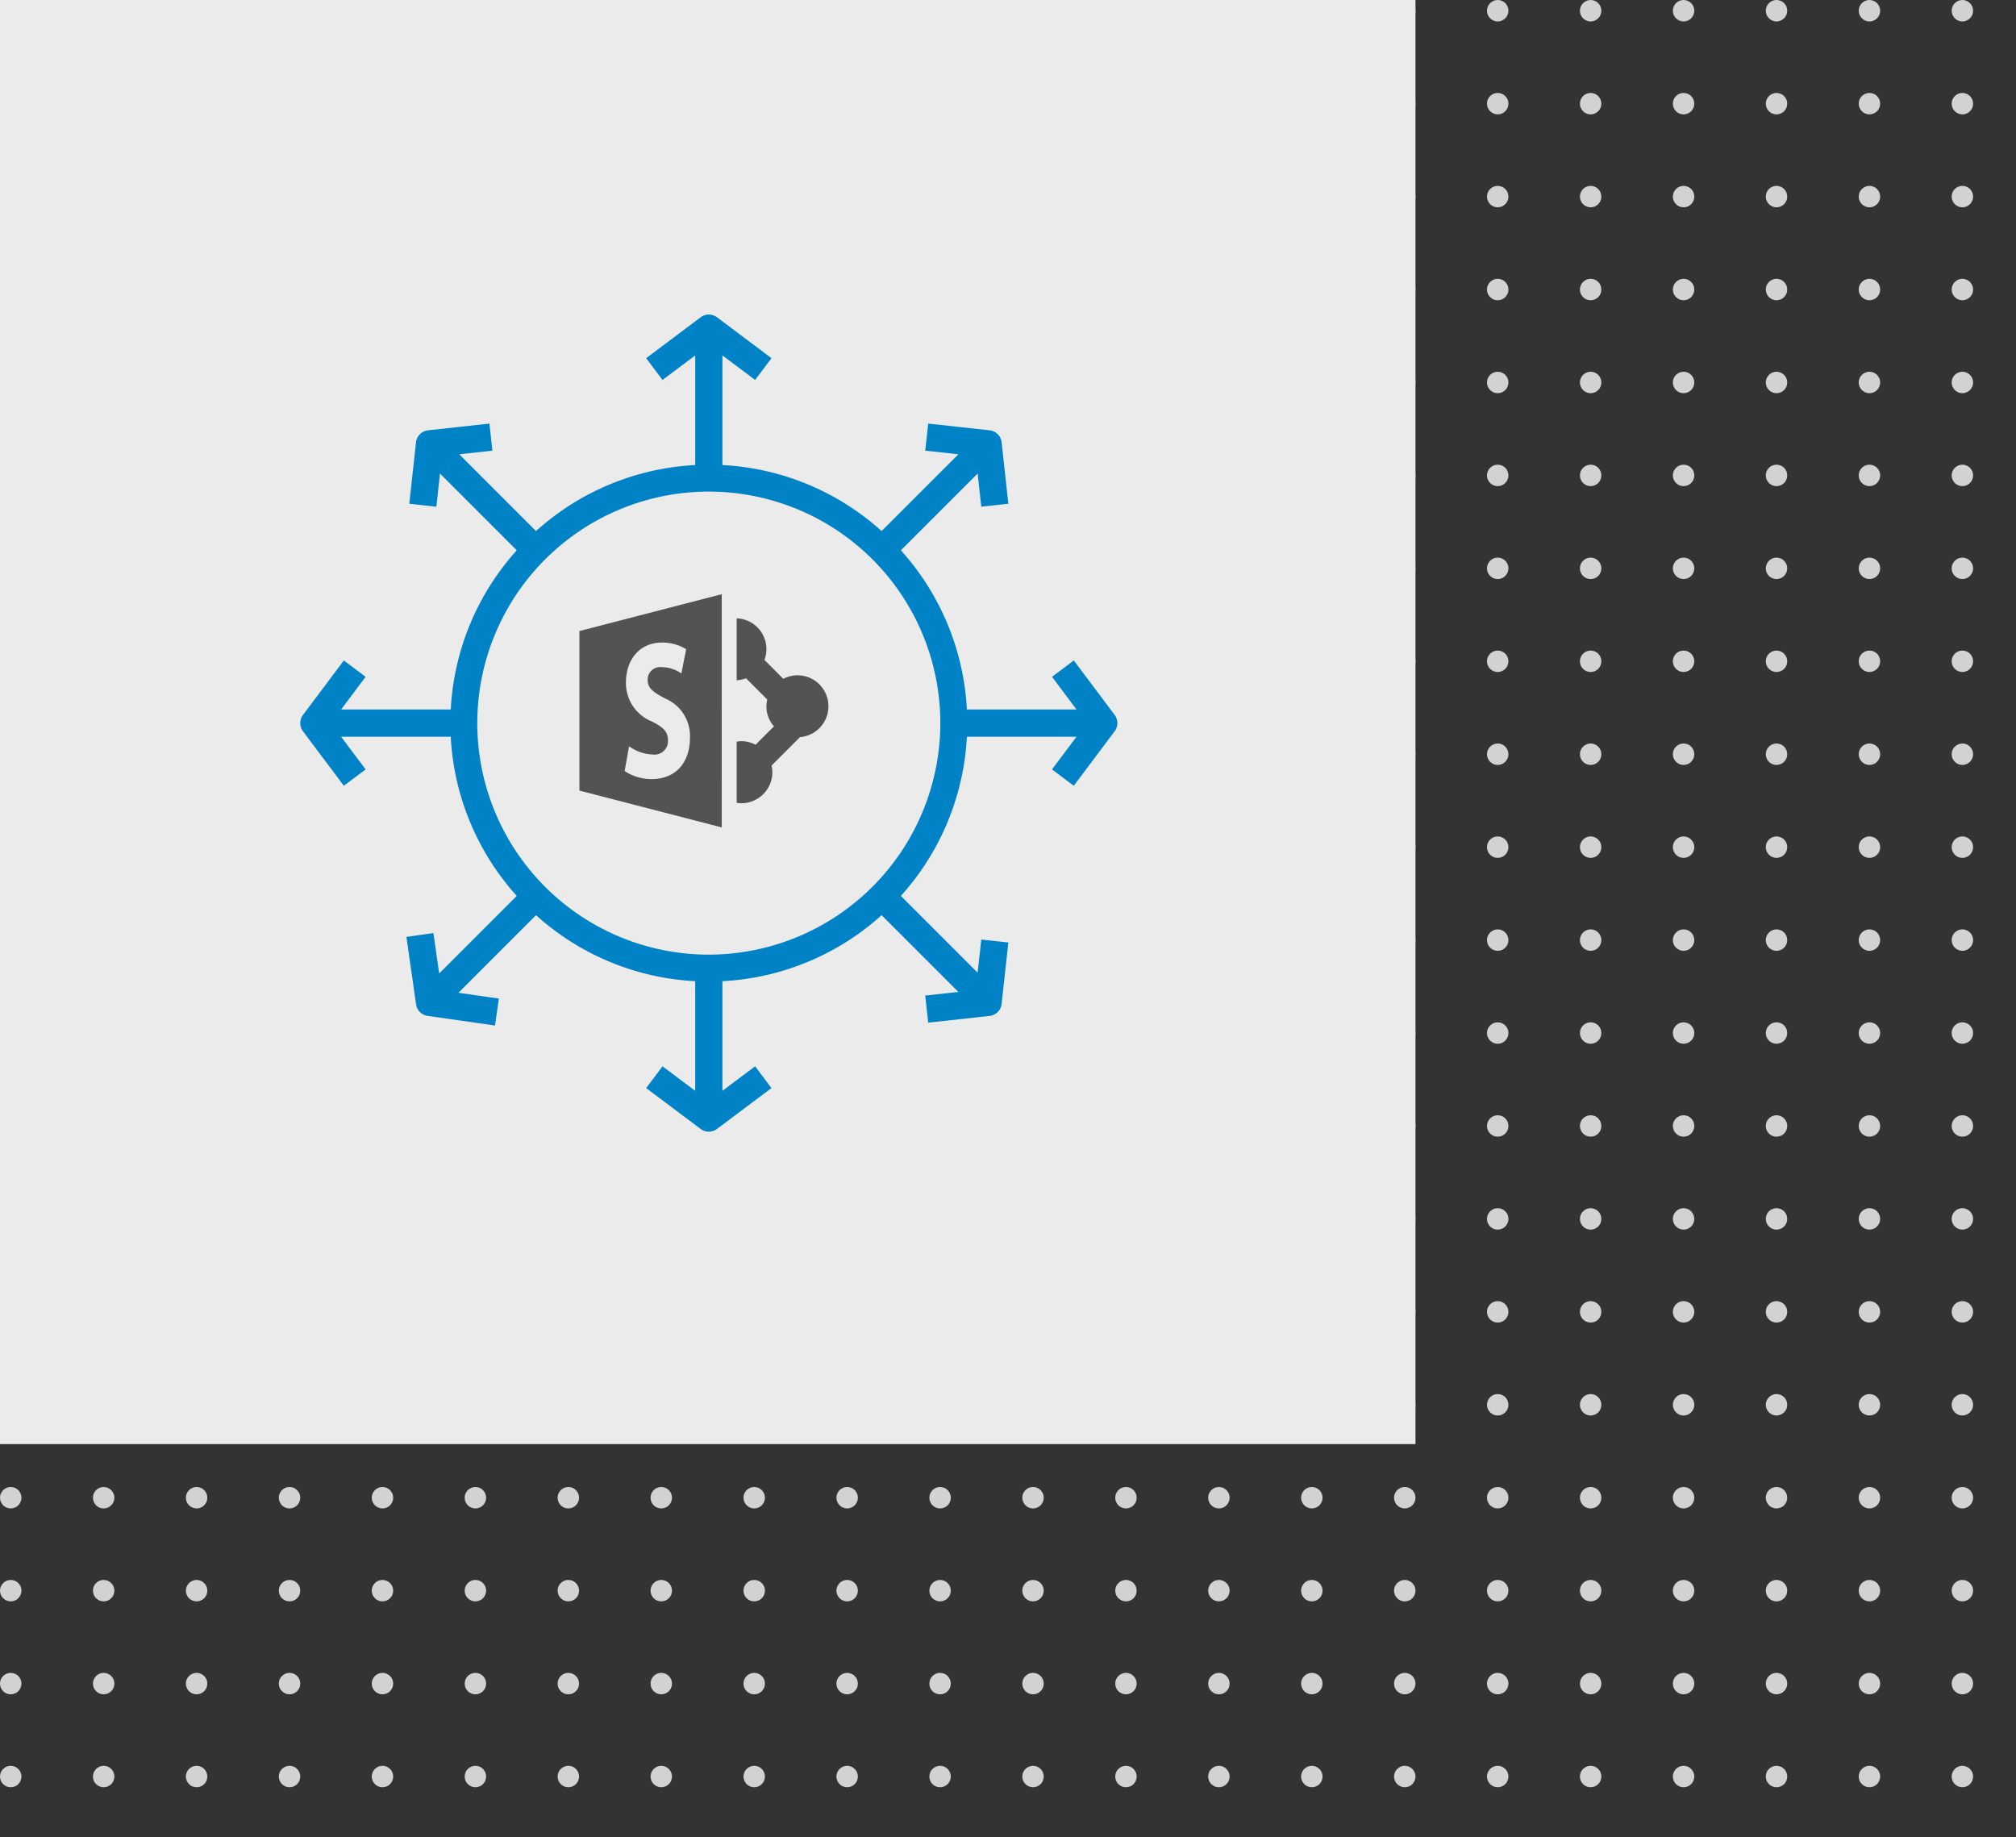 <svg xmlns="http://www.w3.org/2000/svg" xmlns:xlink="http://www.w3.org/1999/xlink" width="282" height="257" viewBox="0 0 282 257">
  <rect x="0" y="0" width="282" height="257" fill="#333333" stroke="none"/>
  <defs>
    <clipPath id="clip-path">
      <rect width="282" height="257" fill="none"/>
    </clipPath>
  </defs>
  <g id="Group_413" data-name="Group 413" transform="translate(-1184.342 -1704)">
    <g id="Repeat_Grid_5" data-name="Repeat Grid 5" transform="translate(1184.342 1704)" clip-path="url(#clip-path)">
      <g transform="translate(-1204 -1737)">
        <circle id="Ellipse_427" data-name="Ellipse 427" cx="1.5" cy="1.5" r="1.5" transform="translate(1204 1737)" fill="#d2d2d2"/>
      </g>
      <g transform="translate(-1191 -1737)">
        <circle id="Ellipse_427-2" data-name="Ellipse 427" cx="1.5" cy="1.5" r="1.5" transform="translate(1204 1737)" fill="#d2d2d2"/>
      </g>
      <g transform="translate(-1178 -1737)">
        <circle id="Ellipse_427-3" data-name="Ellipse 427" cx="1.5" cy="1.5" r="1.5" transform="translate(1204 1737)" fill="#d2d2d2"/>
      </g>
      <g transform="translate(-1165 -1737)">
        <circle id="Ellipse_427-4" data-name="Ellipse 427" cx="1.5" cy="1.5" r="1.5" transform="translate(1204 1737)" fill="#d2d2d2"/>
      </g>
      <g transform="translate(-1152 -1737)">
        <circle id="Ellipse_427-5" data-name="Ellipse 427" cx="1.5" cy="1.5" r="1.5" transform="translate(1204 1737)" fill="#d2d2d2"/>
      </g>
      <g transform="translate(-1139 -1737)">
        <circle id="Ellipse_427-6" data-name="Ellipse 427" cx="1.5" cy="1.5" r="1.5" transform="translate(1204 1737)" fill="#d2d2d2"/>
      </g>
      <g transform="translate(-1126 -1737)">
        <circle id="Ellipse_427-7" data-name="Ellipse 427" cx="1.5" cy="1.5" r="1.5" transform="translate(1204 1737)" fill="#d2d2d2"/>
      </g>
      <g transform="translate(-1113 -1737)">
        <circle id="Ellipse_427-8" data-name="Ellipse 427" cx="1.5" cy="1.5" r="1.5" transform="translate(1204 1737)" fill="#d2d2d2"/>
      </g>
      <g transform="translate(-1100 -1737)">
        <circle id="Ellipse_427-9" data-name="Ellipse 427" cx="1.5" cy="1.5" r="1.5" transform="translate(1204 1737)" fill="#d2d2d2"/>
      </g>
      <g transform="translate(-1087 -1737)">
        <circle id="Ellipse_427-10" data-name="Ellipse 427" cx="1.5" cy="1.5" r="1.5" transform="translate(1204 1737)" fill="#d2d2d2"/>
      </g>
      <g transform="translate(-1074 -1737)">
        <circle id="Ellipse_427-11" data-name="Ellipse 427" cx="1.5" cy="1.5" r="1.5" transform="translate(1204 1737)" fill="#d2d2d2"/>
      </g>
      <g transform="translate(-1061 -1737)">
        <circle id="Ellipse_427-12" data-name="Ellipse 427" cx="1.5" cy="1.5" r="1.5" transform="translate(1204 1737)" fill="#d2d2d2"/>
      </g>
      <g transform="translate(-1048 -1737)">
        <circle id="Ellipse_427-13" data-name="Ellipse 427" cx="1.5" cy="1.5" r="1.5" transform="translate(1204 1737)" fill="#d2d2d2"/>
      </g>
      <g transform="translate(-1035 -1737)">
        <circle id="Ellipse_427-14" data-name="Ellipse 427" cx="1.5" cy="1.5" r="1.5" transform="translate(1204 1737)" fill="#d2d2d2"/>
      </g>
      <g transform="translate(-1022 -1737)">
        <circle id="Ellipse_427-15" data-name="Ellipse 427" cx="1.5" cy="1.5" r="1.5" transform="translate(1204 1737)" fill="#d2d2d2"/>
      </g>
      <g transform="translate(-1009 -1737)">
        <circle id="Ellipse_427-16" data-name="Ellipse 427" cx="1.5" cy="1.5" r="1.5" transform="translate(1204 1737)" fill="#d2d2d2"/>
      </g>
      <g transform="translate(-996 -1737)">
        <circle id="Ellipse_427-17" data-name="Ellipse 427" cx="1.5" cy="1.5" r="1.5" transform="translate(1204 1737)" fill="#d2d2d2"/>
      </g>
      <g transform="translate(-983 -1737)">
        <circle id="Ellipse_427-18" data-name="Ellipse 427" cx="1.5" cy="1.5" r="1.5" transform="translate(1204 1737)" fill="#d2d2d2"/>
      </g>
      <g transform="translate(-970 -1737)">
        <circle id="Ellipse_427-19" data-name="Ellipse 427" cx="1.5" cy="1.5" r="1.5" transform="translate(1204 1737)" fill="#d2d2d2"/>
      </g>
      <g transform="translate(-957 -1737)">
        <circle id="Ellipse_427-20" data-name="Ellipse 427" cx="1.5" cy="1.5" r="1.5" transform="translate(1204 1737)" fill="#d2d2d2"/>
      </g>
      <g transform="translate(-944 -1737)">
        <circle id="Ellipse_427-21" data-name="Ellipse 427" cx="1.5" cy="1.5" r="1.5" transform="translate(1204 1737)" fill="#d2d2d2"/>
      </g>
      <g transform="translate(-931 -1737)">
        <circle id="Ellipse_427-22" data-name="Ellipse 427" cx="1.5" cy="1.5" r="1.5" transform="translate(1204 1737)" fill="#d2d2d2"/>
      </g>
      <g transform="translate(-1204 -1724)">
        <circle id="Ellipse_427-23" data-name="Ellipse 427" cx="1.5" cy="1.5" r="1.5" transform="translate(1204 1737)" fill="#d2d2d2"/>
      </g>
      <g transform="translate(-1191 -1724)">
        <circle id="Ellipse_427-24" data-name="Ellipse 427" cx="1.5" cy="1.5" r="1.5" transform="translate(1204 1737)" fill="#d2d2d2"/>
      </g>
      <g transform="translate(-1178 -1724)">
        <circle id="Ellipse_427-25" data-name="Ellipse 427" cx="1.5" cy="1.5" r="1.5" transform="translate(1204 1737)" fill="#d2d2d2"/>
      </g>
      <g transform="translate(-1165 -1724)">
        <circle id="Ellipse_427-26" data-name="Ellipse 427" cx="1.5" cy="1.5" r="1.5" transform="translate(1204 1737)" fill="#d2d2d2"/>
      </g>
      <g transform="translate(-1152 -1724)">
        <circle id="Ellipse_427-27" data-name="Ellipse 427" cx="1.5" cy="1.5" r="1.5" transform="translate(1204 1737)" fill="#d2d2d2"/>
      </g>
      <g transform="translate(-1139 -1724)">
        <circle id="Ellipse_427-28" data-name="Ellipse 427" cx="1.5" cy="1.5" r="1.5" transform="translate(1204 1737)" fill="#d2d2d2"/>
      </g>
      <g transform="translate(-1126 -1724)">
        <circle id="Ellipse_427-29" data-name="Ellipse 427" cx="1.5" cy="1.5" r="1.5" transform="translate(1204 1737)" fill="#d2d2d2"/>
      </g>
      <g transform="translate(-1113 -1724)">
        <circle id="Ellipse_427-30" data-name="Ellipse 427" cx="1.5" cy="1.5" r="1.5" transform="translate(1204 1737)" fill="#d2d2d2"/>
      </g>
      <g transform="translate(-1100 -1724)">
        <circle id="Ellipse_427-31" data-name="Ellipse 427" cx="1.5" cy="1.5" r="1.5" transform="translate(1204 1737)" fill="#d2d2d2"/>
      </g>
      <g transform="translate(-1087 -1724)">
        <circle id="Ellipse_427-32" data-name="Ellipse 427" cx="1.5" cy="1.5" r="1.5" transform="translate(1204 1737)" fill="#d2d2d2"/>
      </g>
      <g transform="translate(-1074 -1724)">
        <circle id="Ellipse_427-33" data-name="Ellipse 427" cx="1.5" cy="1.5" r="1.5" transform="translate(1204 1737)" fill="#d2d2d2"/>
      </g>
      <g transform="translate(-1061 -1724)">
        <circle id="Ellipse_427-34" data-name="Ellipse 427" cx="1.5" cy="1.5" r="1.5" transform="translate(1204 1737)" fill="#d2d2d2"/>
      </g>
      <g transform="translate(-1048 -1724)">
        <circle id="Ellipse_427-35" data-name="Ellipse 427" cx="1.5" cy="1.5" r="1.5" transform="translate(1204 1737)" fill="#d2d2d2"/>
      </g>
      <g transform="translate(-1035 -1724)">
        <circle id="Ellipse_427-36" data-name="Ellipse 427" cx="1.5" cy="1.5" r="1.5" transform="translate(1204 1737)" fill="#d2d2d2"/>
      </g>
      <g transform="translate(-1022 -1724)">
        <circle id="Ellipse_427-37" data-name="Ellipse 427" cx="1.5" cy="1.5" r="1.5" transform="translate(1204 1737)" fill="#d2d2d2"/>
      </g>
      <g transform="translate(-1009 -1724)">
        <circle id="Ellipse_427-38" data-name="Ellipse 427" cx="1.5" cy="1.5" r="1.5" transform="translate(1204 1737)" fill="#d2d2d2"/>
      </g>
      <g transform="translate(-996 -1724)">
        <circle id="Ellipse_427-39" data-name="Ellipse 427" cx="1.5" cy="1.5" r="1.5" transform="translate(1204 1737)" fill="#d2d2d2"/>
      </g>
      <g transform="translate(-983 -1724)">
        <circle id="Ellipse_427-40" data-name="Ellipse 427" cx="1.5" cy="1.5" r="1.5" transform="translate(1204 1737)" fill="#d2d2d2"/>
      </g>
      <g transform="translate(-970 -1724)">
        <circle id="Ellipse_427-41" data-name="Ellipse 427" cx="1.5" cy="1.5" r="1.5" transform="translate(1204 1737)" fill="#d2d2d2"/>
      </g>
      <g transform="translate(-957 -1724)">
        <circle id="Ellipse_427-42" data-name="Ellipse 427" cx="1.5" cy="1.5" r="1.5" transform="translate(1204 1737)" fill="#d2d2d2"/>
      </g>
      <g transform="translate(-944 -1724)">
        <circle id="Ellipse_427-43" data-name="Ellipse 427" cx="1.5" cy="1.5" r="1.5" transform="translate(1204 1737)" fill="#d2d2d2"/>
      </g>
      <g transform="translate(-931 -1724)">
        <circle id="Ellipse_427-44" data-name="Ellipse 427" cx="1.5" cy="1.5" r="1.5" transform="translate(1204 1737)" fill="#d2d2d2"/>
      </g>
      <g transform="translate(-1204 -1711)">
        <circle id="Ellipse_427-45" data-name="Ellipse 427" cx="1.5" cy="1.5" r="1.5" transform="translate(1204 1737)" fill="#d2d2d2"/>
      </g>
      <g transform="translate(-1191 -1711)">
        <circle id="Ellipse_427-46" data-name="Ellipse 427" cx="1.5" cy="1.5" r="1.5" transform="translate(1204 1737)" fill="#d2d2d2"/>
      </g>
      <g transform="translate(-1178 -1711)">
        <circle id="Ellipse_427-47" data-name="Ellipse 427" cx="1.5" cy="1.5" r="1.5" transform="translate(1204 1737)" fill="#d2d2d2"/>
      </g>
      <g transform="translate(-1165 -1711)">
        <circle id="Ellipse_427-48" data-name="Ellipse 427" cx="1.5" cy="1.5" r="1.5" transform="translate(1204 1737)" fill="#d2d2d2"/>
      </g>
      <g transform="translate(-1152 -1711)">
        <circle id="Ellipse_427-49" data-name="Ellipse 427" cx="1.5" cy="1.5" r="1.5" transform="translate(1204 1737)" fill="#d2d2d2"/>
      </g>
      <g transform="translate(-1139 -1711)">
        <circle id="Ellipse_427-50" data-name="Ellipse 427" cx="1.5" cy="1.5" r="1.5" transform="translate(1204 1737)" fill="#d2d2d2"/>
      </g>
      <g transform="translate(-1126 -1711)">
        <circle id="Ellipse_427-51" data-name="Ellipse 427" cx="1.5" cy="1.5" r="1.5" transform="translate(1204 1737)" fill="#d2d2d2"/>
      </g>
      <g transform="translate(-1113 -1711)">
        <circle id="Ellipse_427-52" data-name="Ellipse 427" cx="1.5" cy="1.5" r="1.5" transform="translate(1204 1737)" fill="#d2d2d2"/>
      </g>
      <g transform="translate(-1100 -1711)">
        <circle id="Ellipse_427-53" data-name="Ellipse 427" cx="1.5" cy="1.5" r="1.5" transform="translate(1204 1737)" fill="#d2d2d2"/>
      </g>
      <g transform="translate(-1087 -1711)">
        <circle id="Ellipse_427-54" data-name="Ellipse 427" cx="1.5" cy="1.5" r="1.5" transform="translate(1204 1737)" fill="#d2d2d2"/>
      </g>
      <g transform="translate(-1074 -1711)">
        <circle id="Ellipse_427-55" data-name="Ellipse 427" cx="1.5" cy="1.5" r="1.5" transform="translate(1204 1737)" fill="#d2d2d2"/>
      </g>
      <g transform="translate(-1061 -1711)">
        <circle id="Ellipse_427-56" data-name="Ellipse 427" cx="1.5" cy="1.5" r="1.5" transform="translate(1204 1737)" fill="#d2d2d2"/>
      </g>
      <g transform="translate(-1048 -1711)">
        <circle id="Ellipse_427-57" data-name="Ellipse 427" cx="1.5" cy="1.5" r="1.5" transform="translate(1204 1737)" fill="#d2d2d2"/>
      </g>
      <g transform="translate(-1035 -1711)">
        <circle id="Ellipse_427-58" data-name="Ellipse 427" cx="1.5" cy="1.5" r="1.5" transform="translate(1204 1737)" fill="#d2d2d2"/>
      </g>
      <g transform="translate(-1022 -1711)">
        <circle id="Ellipse_427-59" data-name="Ellipse 427" cx="1.5" cy="1.5" r="1.5" transform="translate(1204 1737)" fill="#d2d2d2"/>
      </g>
      <g transform="translate(-1009 -1711)">
        <circle id="Ellipse_427-60" data-name="Ellipse 427" cx="1.5" cy="1.5" r="1.5" transform="translate(1204 1737)" fill="#d2d2d2"/>
      </g>
      <g transform="translate(-996 -1711)">
        <circle id="Ellipse_427-61" data-name="Ellipse 427" cx="1.5" cy="1.5" r="1.5" transform="translate(1204 1737)" fill="#d2d2d2"/>
      </g>
      <g transform="translate(-983 -1711)">
        <circle id="Ellipse_427-62" data-name="Ellipse 427" cx="1.5" cy="1.5" r="1.5" transform="translate(1204 1737)" fill="#d2d2d2"/>
      </g>
      <g transform="translate(-970 -1711)">
        <circle id="Ellipse_427-63" data-name="Ellipse 427" cx="1.5" cy="1.5" r="1.5" transform="translate(1204 1737)" fill="#d2d2d2"/>
      </g>
      <g transform="translate(-957 -1711)">
        <circle id="Ellipse_427-64" data-name="Ellipse 427" cx="1.5" cy="1.5" r="1.5" transform="translate(1204 1737)" fill="#d2d2d2"/>
      </g>
      <g transform="translate(-944 -1711)">
        <circle id="Ellipse_427-65" data-name="Ellipse 427" cx="1.5" cy="1.5" r="1.5" transform="translate(1204 1737)" fill="#d2d2d2"/>
      </g>
      <g transform="translate(-931 -1711)">
        <circle id="Ellipse_427-66" data-name="Ellipse 427" cx="1.5" cy="1.5" r="1.5" transform="translate(1204 1737)" fill="#d2d2d2"/>
      </g>
      <g transform="translate(-1204 -1698)">
        <circle id="Ellipse_427-67" data-name="Ellipse 427" cx="1.5" cy="1.5" r="1.5" transform="translate(1204 1737)" fill="#d2d2d2"/>
      </g>
      <g transform="translate(-1191 -1698)">
        <circle id="Ellipse_427-68" data-name="Ellipse 427" cx="1.5" cy="1.5" r="1.5" transform="translate(1204 1737)" fill="#d2d2d2"/>
      </g>
      <g transform="translate(-1178 -1698)">
        <circle id="Ellipse_427-69" data-name="Ellipse 427" cx="1.5" cy="1.5" r="1.5" transform="translate(1204 1737)" fill="#d2d2d2"/>
      </g>
      <g transform="translate(-1165 -1698)">
        <circle id="Ellipse_427-70" data-name="Ellipse 427" cx="1.5" cy="1.5" r="1.5" transform="translate(1204 1737)" fill="#d2d2d2"/>
      </g>
      <g transform="translate(-1152 -1698)">
        <circle id="Ellipse_427-71" data-name="Ellipse 427" cx="1.5" cy="1.5" r="1.5" transform="translate(1204 1737)" fill="#d2d2d2"/>
      </g>
      <g transform="translate(-1139 -1698)">
        <circle id="Ellipse_427-72" data-name="Ellipse 427" cx="1.5" cy="1.5" r="1.5" transform="translate(1204 1737)" fill="#d2d2d2"/>
      </g>
      <g transform="translate(-1126 -1698)">
        <circle id="Ellipse_427-73" data-name="Ellipse 427" cx="1.5" cy="1.5" r="1.5" transform="translate(1204 1737)" fill="#d2d2d2"/>
      </g>
      <g transform="translate(-1113 -1698)">
        <circle id="Ellipse_427-74" data-name="Ellipse 427" cx="1.5" cy="1.5" r="1.5" transform="translate(1204 1737)" fill="#d2d2d2"/>
      </g>
      <g transform="translate(-1100 -1698)">
        <circle id="Ellipse_427-75" data-name="Ellipse 427" cx="1.5" cy="1.5" r="1.5" transform="translate(1204 1737)" fill="#d2d2d2"/>
      </g>
      <g transform="translate(-1087 -1698)">
        <circle id="Ellipse_427-76" data-name="Ellipse 427" cx="1.5" cy="1.5" r="1.5" transform="translate(1204 1737)" fill="#d2d2d2"/>
      </g>
      <g transform="translate(-1074 -1698)">
        <circle id="Ellipse_427-77" data-name="Ellipse 427" cx="1.5" cy="1.5" r="1.5" transform="translate(1204 1737)" fill="#d2d2d2"/>
      </g>
      <g transform="translate(-1061 -1698)">
        <circle id="Ellipse_427-78" data-name="Ellipse 427" cx="1.5" cy="1.5" r="1.5" transform="translate(1204 1737)" fill="#d2d2d2"/>
      </g>
      <g transform="translate(-1048 -1698)">
        <circle id="Ellipse_427-79" data-name="Ellipse 427" cx="1.5" cy="1.5" r="1.5" transform="translate(1204 1737)" fill="#d2d2d2"/>
      </g>
      <g transform="translate(-1035 -1698)">
        <circle id="Ellipse_427-80" data-name="Ellipse 427" cx="1.5" cy="1.5" r="1.5" transform="translate(1204 1737)" fill="#d2d2d2"/>
      </g>
      <g transform="translate(-1022 -1698)">
        <circle id="Ellipse_427-81" data-name="Ellipse 427" cx="1.5" cy="1.5" r="1.5" transform="translate(1204 1737)" fill="#d2d2d2"/>
      </g>
      <g transform="translate(-1009 -1698)">
        <circle id="Ellipse_427-82" data-name="Ellipse 427" cx="1.5" cy="1.5" r="1.5" transform="translate(1204 1737)" fill="#d2d2d2"/>
      </g>
      <g transform="translate(-996 -1698)">
        <circle id="Ellipse_427-83" data-name="Ellipse 427" cx="1.5" cy="1.5" r="1.5" transform="translate(1204 1737)" fill="#d2d2d2"/>
      </g>
      <g transform="translate(-983 -1698)">
        <circle id="Ellipse_427-84" data-name="Ellipse 427" cx="1.5" cy="1.5" r="1.5" transform="translate(1204 1737)" fill="#d2d2d2"/>
      </g>
      <g transform="translate(-970 -1698)">
        <circle id="Ellipse_427-85" data-name="Ellipse 427" cx="1.5" cy="1.5" r="1.5" transform="translate(1204 1737)" fill="#d2d2d2"/>
      </g>
      <g transform="translate(-957 -1698)">
        <circle id="Ellipse_427-86" data-name="Ellipse 427" cx="1.5" cy="1.5" r="1.5" transform="translate(1204 1737)" fill="#d2d2d2"/>
      </g>
      <g transform="translate(-944 -1698)">
        <circle id="Ellipse_427-87" data-name="Ellipse 427" cx="1.5" cy="1.5" r="1.5" transform="translate(1204 1737)" fill="#d2d2d2"/>
      </g>
      <g transform="translate(-931 -1698)">
        <circle id="Ellipse_427-88" data-name="Ellipse 427" cx="1.5" cy="1.5" r="1.5" transform="translate(1204 1737)" fill="#d2d2d2"/>
      </g>
      <g transform="translate(-1204 -1685)">
        <circle id="Ellipse_427-89" data-name="Ellipse 427" cx="1.5" cy="1.5" r="1.5" transform="translate(1204 1737)" fill="#d2d2d2"/>
      </g>
      <g transform="translate(-1191 -1685)">
        <circle id="Ellipse_427-90" data-name="Ellipse 427" cx="1.5" cy="1.5" r="1.5" transform="translate(1204 1737)" fill="#d2d2d2"/>
      </g>
      <g transform="translate(-1178 -1685)">
        <circle id="Ellipse_427-91" data-name="Ellipse 427" cx="1.5" cy="1.5" r="1.5" transform="translate(1204 1737)" fill="#d2d2d2"/>
      </g>
      <g transform="translate(-1165 -1685)">
        <circle id="Ellipse_427-92" data-name="Ellipse 427" cx="1.5" cy="1.5" r="1.5" transform="translate(1204 1737)" fill="#d2d2d2"/>
      </g>
      <g transform="translate(-1152 -1685)">
        <circle id="Ellipse_427-93" data-name="Ellipse 427" cx="1.5" cy="1.5" r="1.5" transform="translate(1204 1737)" fill="#d2d2d2"/>
      </g>
      <g transform="translate(-1139 -1685)">
        <circle id="Ellipse_427-94" data-name="Ellipse 427" cx="1.5" cy="1.5" r="1.5" transform="translate(1204 1737)" fill="#d2d2d2"/>
      </g>
      <g transform="translate(-1126 -1685)">
        <circle id="Ellipse_427-95" data-name="Ellipse 427" cx="1.5" cy="1.5" r="1.5" transform="translate(1204 1737)" fill="#d2d2d2"/>
      </g>
      <g transform="translate(-1113 -1685)">
        <circle id="Ellipse_427-96" data-name="Ellipse 427" cx="1.5" cy="1.5" r="1.5" transform="translate(1204 1737)" fill="#d2d2d2"/>
      </g>
      <g transform="translate(-1100 -1685)">
        <circle id="Ellipse_427-97" data-name="Ellipse 427" cx="1.5" cy="1.5" r="1.5" transform="translate(1204 1737)" fill="#d2d2d2"/>
      </g>
      <g transform="translate(-1087 -1685)">
        <circle id="Ellipse_427-98" data-name="Ellipse 427" cx="1.5" cy="1.5" r="1.5" transform="translate(1204 1737)" fill="#d2d2d2"/>
      </g>
      <g transform="translate(-1074 -1685)">
        <circle id="Ellipse_427-99" data-name="Ellipse 427" cx="1.5" cy="1.5" r="1.5" transform="translate(1204 1737)" fill="#d2d2d2"/>
      </g>
      <g transform="translate(-1061 -1685)">
        <circle id="Ellipse_427-100" data-name="Ellipse 427" cx="1.5" cy="1.5" r="1.5" transform="translate(1204 1737)" fill="#d2d2d2"/>
      </g>
      <g transform="translate(-1048 -1685)">
        <circle id="Ellipse_427-101" data-name="Ellipse 427" cx="1.5" cy="1.5" r="1.5" transform="translate(1204 1737)" fill="#d2d2d2"/>
      </g>
      <g transform="translate(-1035 -1685)">
        <circle id="Ellipse_427-102" data-name="Ellipse 427" cx="1.5" cy="1.5" r="1.5" transform="translate(1204 1737)" fill="#d2d2d2"/>
      </g>
      <g transform="translate(-1022 -1685)">
        <circle id="Ellipse_427-103" data-name="Ellipse 427" cx="1.5" cy="1.5" r="1.5" transform="translate(1204 1737)" fill="#d2d2d2"/>
      </g>
      <g transform="translate(-1009 -1685)">
        <circle id="Ellipse_427-104" data-name="Ellipse 427" cx="1.5" cy="1.5" r="1.5" transform="translate(1204 1737)" fill="#d2d2d2"/>
      </g>
      <g transform="translate(-996 -1685)">
        <circle id="Ellipse_427-105" data-name="Ellipse 427" cx="1.5" cy="1.5" r="1.5" transform="translate(1204 1737)" fill="#d2d2d2"/>
      </g>
      <g transform="translate(-983 -1685)">
        <circle id="Ellipse_427-106" data-name="Ellipse 427" cx="1.5" cy="1.5" r="1.5" transform="translate(1204 1737)" fill="#d2d2d2"/>
      </g>
      <g transform="translate(-970 -1685)">
        <circle id="Ellipse_427-107" data-name="Ellipse 427" cx="1.5" cy="1.5" r="1.5" transform="translate(1204 1737)" fill="#d2d2d2"/>
      </g>
      <g transform="translate(-957 -1685)">
        <circle id="Ellipse_427-108" data-name="Ellipse 427" cx="1.5" cy="1.5" r="1.5" transform="translate(1204 1737)" fill="#d2d2d2"/>
      </g>
      <g transform="translate(-944 -1685)">
        <circle id="Ellipse_427-109" data-name="Ellipse 427" cx="1.5" cy="1.5" r="1.5" transform="translate(1204 1737)" fill="#d2d2d2"/>
      </g>
      <g transform="translate(-931 -1685)">
        <circle id="Ellipse_427-110" data-name="Ellipse 427" cx="1.5" cy="1.5" r="1.5" transform="translate(1204 1737)" fill="#d2d2d2"/>
      </g>
      <g transform="translate(-1204 -1672)">
        <circle id="Ellipse_427-111" data-name="Ellipse 427" cx="1.5" cy="1.5" r="1.5" transform="translate(1204 1737)" fill="#d2d2d2"/>
      </g>
      <g transform="translate(-1191 -1672)">
        <circle id="Ellipse_427-112" data-name="Ellipse 427" cx="1.5" cy="1.5" r="1.5" transform="translate(1204 1737)" fill="#d2d2d2"/>
      </g>
      <g transform="translate(-1178 -1672)">
        <circle id="Ellipse_427-113" data-name="Ellipse 427" cx="1.5" cy="1.5" r="1.5" transform="translate(1204 1737)" fill="#d2d2d2"/>
      </g>
      <g transform="translate(-1165 -1672)">
        <circle id="Ellipse_427-114" data-name="Ellipse 427" cx="1.5" cy="1.5" r="1.5" transform="translate(1204 1737)" fill="#d2d2d2"/>
      </g>
      <g transform="translate(-1152 -1672)">
        <circle id="Ellipse_427-115" data-name="Ellipse 427" cx="1.5" cy="1.5" r="1.5" transform="translate(1204 1737)" fill="#d2d2d2"/>
      </g>
      <g transform="translate(-1139 -1672)">
        <circle id="Ellipse_427-116" data-name="Ellipse 427" cx="1.5" cy="1.5" r="1.5" transform="translate(1204 1737)" fill="#d2d2d2"/>
      </g>
      <g transform="translate(-1126 -1672)">
        <circle id="Ellipse_427-117" data-name="Ellipse 427" cx="1.5" cy="1.5" r="1.5" transform="translate(1204 1737)" fill="#d2d2d2"/>
      </g>
      <g transform="translate(-1113 -1672)">
        <circle id="Ellipse_427-118" data-name="Ellipse 427" cx="1.5" cy="1.5" r="1.5" transform="translate(1204 1737)" fill="#d2d2d2"/>
      </g>
      <g transform="translate(-1100 -1672)">
        <circle id="Ellipse_427-119" data-name="Ellipse 427" cx="1.5" cy="1.5" r="1.5" transform="translate(1204 1737)" fill="#d2d2d2"/>
      </g>
      <g transform="translate(-1087 -1672)">
        <circle id="Ellipse_427-120" data-name="Ellipse 427" cx="1.5" cy="1.5" r="1.5" transform="translate(1204 1737)" fill="#d2d2d2"/>
      </g>
      <g transform="translate(-1074 -1672)">
        <circle id="Ellipse_427-121" data-name="Ellipse 427" cx="1.5" cy="1.5" r="1.5" transform="translate(1204 1737)" fill="#d2d2d2"/>
      </g>
      <g transform="translate(-1061 -1672)">
        <circle id="Ellipse_427-122" data-name="Ellipse 427" cx="1.5" cy="1.5" r="1.5" transform="translate(1204 1737)" fill="#d2d2d2"/>
      </g>
      <g transform="translate(-1048 -1672)">
        <circle id="Ellipse_427-123" data-name="Ellipse 427" cx="1.5" cy="1.5" r="1.5" transform="translate(1204 1737)" fill="#d2d2d2"/>
      </g>
      <g transform="translate(-1035 -1672)">
        <circle id="Ellipse_427-124" data-name="Ellipse 427" cx="1.5" cy="1.5" r="1.5" transform="translate(1204 1737)" fill="#d2d2d2"/>
      </g>
      <g transform="translate(-1022 -1672)">
        <circle id="Ellipse_427-125" data-name="Ellipse 427" cx="1.5" cy="1.5" r="1.5" transform="translate(1204 1737)" fill="#d2d2d2"/>
      </g>
      <g transform="translate(-1009 -1672)">
        <circle id="Ellipse_427-126" data-name="Ellipse 427" cx="1.5" cy="1.5" r="1.5" transform="translate(1204 1737)" fill="#d2d2d2"/>
      </g>
      <g transform="translate(-996 -1672)">
        <circle id="Ellipse_427-127" data-name="Ellipse 427" cx="1.5" cy="1.5" r="1.5" transform="translate(1204 1737)" fill="#d2d2d2"/>
      </g>
      <g transform="translate(-983 -1672)">
        <circle id="Ellipse_427-128" data-name="Ellipse 427" cx="1.5" cy="1.5" r="1.5" transform="translate(1204 1737)" fill="#d2d2d2"/>
      </g>
      <g transform="translate(-970 -1672)">
        <circle id="Ellipse_427-129" data-name="Ellipse 427" cx="1.5" cy="1.5" r="1.5" transform="translate(1204 1737)" fill="#d2d2d2"/>
      </g>
      <g transform="translate(-957 -1672)">
        <circle id="Ellipse_427-130" data-name="Ellipse 427" cx="1.5" cy="1.5" r="1.5" transform="translate(1204 1737)" fill="#d2d2d2"/>
      </g>
      <g transform="translate(-944 -1672)">
        <circle id="Ellipse_427-131" data-name="Ellipse 427" cx="1.5" cy="1.5" r="1.5" transform="translate(1204 1737)" fill="#d2d2d2"/>
      </g>
      <g transform="translate(-931 -1672)">
        <circle id="Ellipse_427-132" data-name="Ellipse 427" cx="1.5" cy="1.5" r="1.5" transform="translate(1204 1737)" fill="#d2d2d2"/>
      </g>
      <g transform="translate(-1204 -1659)">
        <circle id="Ellipse_427-133" data-name="Ellipse 427" cx="1.5" cy="1.5" r="1.5" transform="translate(1204 1737)" fill="#d2d2d2"/>
      </g>
      <g transform="translate(-1191 -1659)">
        <circle id="Ellipse_427-134" data-name="Ellipse 427" cx="1.5" cy="1.5" r="1.5" transform="translate(1204 1737)" fill="#d2d2d2"/>
      </g>
      <g transform="translate(-1178 -1659)">
        <circle id="Ellipse_427-135" data-name="Ellipse 427" cx="1.5" cy="1.5" r="1.5" transform="translate(1204 1737)" fill="#d2d2d2"/>
      </g>
      <g transform="translate(-1165 -1659)">
        <circle id="Ellipse_427-136" data-name="Ellipse 427" cx="1.5" cy="1.5" r="1.5" transform="translate(1204 1737)" fill="#d2d2d2"/>
      </g>
      <g transform="translate(-1152 -1659)">
        <circle id="Ellipse_427-137" data-name="Ellipse 427" cx="1.5" cy="1.5" r="1.5" transform="translate(1204 1737)" fill="#d2d2d2"/>
      </g>
      <g transform="translate(-1139 -1659)">
        <circle id="Ellipse_427-138" data-name="Ellipse 427" cx="1.5" cy="1.5" r="1.5" transform="translate(1204 1737)" fill="#d2d2d2"/>
      </g>
      <g transform="translate(-1126 -1659)">
        <circle id="Ellipse_427-139" data-name="Ellipse 427" cx="1.5" cy="1.5" r="1.5" transform="translate(1204 1737)" fill="#d2d2d2"/>
      </g>
      <g transform="translate(-1113 -1659)">
        <circle id="Ellipse_427-140" data-name="Ellipse 427" cx="1.5" cy="1.5" r="1.5" transform="translate(1204 1737)" fill="#d2d2d2"/>
      </g>
      <g transform="translate(-1100 -1659)">
        <circle id="Ellipse_427-141" data-name="Ellipse 427" cx="1.5" cy="1.5" r="1.5" transform="translate(1204 1737)" fill="#d2d2d2"/>
      </g>
      <g transform="translate(-1087 -1659)">
        <circle id="Ellipse_427-142" data-name="Ellipse 427" cx="1.5" cy="1.5" r="1.5" transform="translate(1204 1737)" fill="#d2d2d2"/>
      </g>
      <g transform="translate(-1074 -1659)">
        <circle id="Ellipse_427-143" data-name="Ellipse 427" cx="1.5" cy="1.5" r="1.5" transform="translate(1204 1737)" fill="#d2d2d2"/>
      </g>
      <g transform="translate(-1061 -1659)">
        <circle id="Ellipse_427-144" data-name="Ellipse 427" cx="1.5" cy="1.5" r="1.5" transform="translate(1204 1737)" fill="#d2d2d2"/>
      </g>
      <g transform="translate(-1048 -1659)">
        <circle id="Ellipse_427-145" data-name="Ellipse 427" cx="1.5" cy="1.5" r="1.5" transform="translate(1204 1737)" fill="#d2d2d2"/>
      </g>
      <g transform="translate(-1035 -1659)">
        <circle id="Ellipse_427-146" data-name="Ellipse 427" cx="1.5" cy="1.5" r="1.5" transform="translate(1204 1737)" fill="#d2d2d2"/>
      </g>
      <g transform="translate(-1022 -1659)">
        <circle id="Ellipse_427-147" data-name="Ellipse 427" cx="1.5" cy="1.5" r="1.5" transform="translate(1204 1737)" fill="#d2d2d2"/>
      </g>
      <g transform="translate(-1009 -1659)">
        <circle id="Ellipse_427-148" data-name="Ellipse 427" cx="1.5" cy="1.5" r="1.5" transform="translate(1204 1737)" fill="#d2d2d2"/>
      </g>
      <g transform="translate(-996 -1659)">
        <circle id="Ellipse_427-149" data-name="Ellipse 427" cx="1.5" cy="1.5" r="1.5" transform="translate(1204 1737)" fill="#d2d2d2"/>
      </g>
      <g transform="translate(-983 -1659)">
        <circle id="Ellipse_427-150" data-name="Ellipse 427" cx="1.5" cy="1.5" r="1.5" transform="translate(1204 1737)" fill="#d2d2d2"/>
      </g>
      <g transform="translate(-970 -1659)">
        <circle id="Ellipse_427-151" data-name="Ellipse 427" cx="1.5" cy="1.5" r="1.5" transform="translate(1204 1737)" fill="#d2d2d2"/>
      </g>
      <g transform="translate(-957 -1659)">
        <circle id="Ellipse_427-152" data-name="Ellipse 427" cx="1.5" cy="1.5" r="1.5" transform="translate(1204 1737)" fill="#d2d2d2"/>
      </g>
      <g transform="translate(-944 -1659)">
        <circle id="Ellipse_427-153" data-name="Ellipse 427" cx="1.5" cy="1.5" r="1.5" transform="translate(1204 1737)" fill="#d2d2d2"/>
      </g>
      <g transform="translate(-931 -1659)">
        <circle id="Ellipse_427-154" data-name="Ellipse 427" cx="1.5" cy="1.5" r="1.5" transform="translate(1204 1737)" fill="#d2d2d2"/>
      </g>
      <g transform="translate(-1204 -1646)">
        <circle id="Ellipse_427-155" data-name="Ellipse 427" cx="1.5" cy="1.5" r="1.5" transform="translate(1204 1737)" fill="#d2d2d2"/>
      </g>
      <g transform="translate(-1191 -1646)">
        <circle id="Ellipse_427-156" data-name="Ellipse 427" cx="1.5" cy="1.5" r="1.5" transform="translate(1204 1737)" fill="#d2d2d2"/>
      </g>
      <g transform="translate(-1178 -1646)">
        <circle id="Ellipse_427-157" data-name="Ellipse 427" cx="1.5" cy="1.5" r="1.5" transform="translate(1204 1737)" fill="#d2d2d2"/>
      </g>
      <g transform="translate(-1165 -1646)">
        <circle id="Ellipse_427-158" data-name="Ellipse 427" cx="1.5" cy="1.5" r="1.5" transform="translate(1204 1737)" fill="#d2d2d2"/>
      </g>
      <g transform="translate(-1152 -1646)">
        <circle id="Ellipse_427-159" data-name="Ellipse 427" cx="1.5" cy="1.5" r="1.5" transform="translate(1204 1737)" fill="#d2d2d2"/>
      </g>
      <g transform="translate(-1139 -1646)">
        <circle id="Ellipse_427-160" data-name="Ellipse 427" cx="1.5" cy="1.5" r="1.5" transform="translate(1204 1737)" fill="#d2d2d2"/>
      </g>
      <g transform="translate(-1126 -1646)">
        <circle id="Ellipse_427-161" data-name="Ellipse 427" cx="1.5" cy="1.5" r="1.5" transform="translate(1204 1737)" fill="#d2d2d2"/>
      </g>
      <g transform="translate(-1113 -1646)">
        <circle id="Ellipse_427-162" data-name="Ellipse 427" cx="1.5" cy="1.5" r="1.5" transform="translate(1204 1737)" fill="#d2d2d2"/>
      </g>
      <g transform="translate(-1100 -1646)">
        <circle id="Ellipse_427-163" data-name="Ellipse 427" cx="1.5" cy="1.5" r="1.5" transform="translate(1204 1737)" fill="#d2d2d2"/>
      </g>
      <g transform="translate(-1087 -1646)">
        <circle id="Ellipse_427-164" data-name="Ellipse 427" cx="1.5" cy="1.5" r="1.5" transform="translate(1204 1737)" fill="#d2d2d2"/>
      </g>
      <g transform="translate(-1074 -1646)">
        <circle id="Ellipse_427-165" data-name="Ellipse 427" cx="1.5" cy="1.5" r="1.5" transform="translate(1204 1737)" fill="#d2d2d2"/>
      </g>
      <g transform="translate(-1061 -1646)">
        <circle id="Ellipse_427-166" data-name="Ellipse 427" cx="1.5" cy="1.5" r="1.5" transform="translate(1204 1737)" fill="#d2d2d2"/>
      </g>
      <g transform="translate(-1048 -1646)">
        <circle id="Ellipse_427-167" data-name="Ellipse 427" cx="1.5" cy="1.5" r="1.5" transform="translate(1204 1737)" fill="#d2d2d2"/>
      </g>
      <g transform="translate(-1035 -1646)">
        <circle id="Ellipse_427-168" data-name="Ellipse 427" cx="1.5" cy="1.5" r="1.5" transform="translate(1204 1737)" fill="#d2d2d2"/>
      </g>
      <g transform="translate(-1022 -1646)">
        <circle id="Ellipse_427-169" data-name="Ellipse 427" cx="1.5" cy="1.5" r="1.5" transform="translate(1204 1737)" fill="#d2d2d2"/>
      </g>
      <g transform="translate(-1009 -1646)">
        <circle id="Ellipse_427-170" data-name="Ellipse 427" cx="1.5" cy="1.5" r="1.5" transform="translate(1204 1737)" fill="#d2d2d2"/>
      </g>
      <g transform="translate(-996 -1646)">
        <circle id="Ellipse_427-171" data-name="Ellipse 427" cx="1.5" cy="1.5" r="1.5" transform="translate(1204 1737)" fill="#d2d2d2"/>
      </g>
      <g transform="translate(-983 -1646)">
        <circle id="Ellipse_427-172" data-name="Ellipse 427" cx="1.5" cy="1.5" r="1.5" transform="translate(1204 1737)" fill="#d2d2d2"/>
      </g>
      <g transform="translate(-970 -1646)">
        <circle id="Ellipse_427-173" data-name="Ellipse 427" cx="1.5" cy="1.5" r="1.5" transform="translate(1204 1737)" fill="#d2d2d2"/>
      </g>
      <g transform="translate(-957 -1646)">
        <circle id="Ellipse_427-174" data-name="Ellipse 427" cx="1.5" cy="1.5" r="1.5" transform="translate(1204 1737)" fill="#d2d2d2"/>
      </g>
      <g transform="translate(-944 -1646)">
        <circle id="Ellipse_427-175" data-name="Ellipse 427" cx="1.5" cy="1.5" r="1.5" transform="translate(1204 1737)" fill="#d2d2d2"/>
      </g>
      <g transform="translate(-931 -1646)">
        <circle id="Ellipse_427-176" data-name="Ellipse 427" cx="1.5" cy="1.5" r="1.5" transform="translate(1204 1737)" fill="#d2d2d2"/>
      </g>
      <g transform="translate(-1204 -1633)">
        <circle id="Ellipse_427-177" data-name="Ellipse 427" cx="1.5" cy="1.5" r="1.5" transform="translate(1204 1737)" fill="#d2d2d2"/>
      </g>
      <g transform="translate(-1191 -1633)">
        <circle id="Ellipse_427-178" data-name="Ellipse 427" cx="1.5" cy="1.5" r="1.5" transform="translate(1204 1737)" fill="#d2d2d2"/>
      </g>
      <g transform="translate(-1178 -1633)">
        <circle id="Ellipse_427-179" data-name="Ellipse 427" cx="1.5" cy="1.5" r="1.5" transform="translate(1204 1737)" fill="#d2d2d2"/>
      </g>
      <g transform="translate(-1165 -1633)">
        <circle id="Ellipse_427-180" data-name="Ellipse 427" cx="1.5" cy="1.5" r="1.5" transform="translate(1204 1737)" fill="#d2d2d2"/>
      </g>
      <g transform="translate(-1152 -1633)">
        <circle id="Ellipse_427-181" data-name="Ellipse 427" cx="1.5" cy="1.5" r="1.5" transform="translate(1204 1737)" fill="#d2d2d2"/>
      </g>
      <g transform="translate(-1139 -1633)">
        <circle id="Ellipse_427-182" data-name="Ellipse 427" cx="1.5" cy="1.5" r="1.5" transform="translate(1204 1737)" fill="#d2d2d2"/>
      </g>
      <g transform="translate(-1126 -1633)">
        <circle id="Ellipse_427-183" data-name="Ellipse 427" cx="1.5" cy="1.5" r="1.5" transform="translate(1204 1737)" fill="#d2d2d2"/>
      </g>
      <g transform="translate(-1113 -1633)">
        <circle id="Ellipse_427-184" data-name="Ellipse 427" cx="1.5" cy="1.5" r="1.5" transform="translate(1204 1737)" fill="#d2d2d2"/>
      </g>
      <g transform="translate(-1100 -1633)">
        <circle id="Ellipse_427-185" data-name="Ellipse 427" cx="1.5" cy="1.5" r="1.5" transform="translate(1204 1737)" fill="#d2d2d2"/>
      </g>
      <g transform="translate(-1087 -1633)">
        <circle id="Ellipse_427-186" data-name="Ellipse 427" cx="1.5" cy="1.5" r="1.5" transform="translate(1204 1737)" fill="#d2d2d2"/>
      </g>
      <g transform="translate(-1074 -1633)">
        <circle id="Ellipse_427-187" data-name="Ellipse 427" cx="1.5" cy="1.5" r="1.5" transform="translate(1204 1737)" fill="#d2d2d2"/>
      </g>
      <g transform="translate(-1061 -1633)">
        <circle id="Ellipse_427-188" data-name="Ellipse 427" cx="1.5" cy="1.5" r="1.5" transform="translate(1204 1737)" fill="#d2d2d2"/>
      </g>
      <g transform="translate(-1048 -1633)">
        <circle id="Ellipse_427-189" data-name="Ellipse 427" cx="1.5" cy="1.5" r="1.5" transform="translate(1204 1737)" fill="#d2d2d2"/>
      </g>
      <g transform="translate(-1035 -1633)">
        <circle id="Ellipse_427-190" data-name="Ellipse 427" cx="1.5" cy="1.5" r="1.5" transform="translate(1204 1737)" fill="#d2d2d2"/>
      </g>
      <g transform="translate(-1022 -1633)">
        <circle id="Ellipse_427-191" data-name="Ellipse 427" cx="1.5" cy="1.5" r="1.5" transform="translate(1204 1737)" fill="#d2d2d2"/>
      </g>
      <g transform="translate(-1009 -1633)">
        <circle id="Ellipse_427-192" data-name="Ellipse 427" cx="1.5" cy="1.5" r="1.5" transform="translate(1204 1737)" fill="#d2d2d2"/>
      </g>
      <g transform="translate(-996 -1633)">
        <circle id="Ellipse_427-193" data-name="Ellipse 427" cx="1.5" cy="1.5" r="1.5" transform="translate(1204 1737)" fill="#d2d2d2"/>
      </g>
      <g transform="translate(-983 -1633)">
        <circle id="Ellipse_427-194" data-name="Ellipse 427" cx="1.5" cy="1.5" r="1.5" transform="translate(1204 1737)" fill="#d2d2d2"/>
      </g>
      <g transform="translate(-970 -1633)">
        <circle id="Ellipse_427-195" data-name="Ellipse 427" cx="1.5" cy="1.5" r="1.5" transform="translate(1204 1737)" fill="#d2d2d2"/>
      </g>
      <g transform="translate(-957 -1633)">
        <circle id="Ellipse_427-196" data-name="Ellipse 427" cx="1.5" cy="1.5" r="1.5" transform="translate(1204 1737)" fill="#d2d2d2"/>
      </g>
      <g transform="translate(-944 -1633)">
        <circle id="Ellipse_427-197" data-name="Ellipse 427" cx="1.5" cy="1.5" r="1.5" transform="translate(1204 1737)" fill="#d2d2d2"/>
      </g>
      <g transform="translate(-931 -1633)">
        <circle id="Ellipse_427-198" data-name="Ellipse 427" cx="1.5" cy="1.5" r="1.5" transform="translate(1204 1737)" fill="#d2d2d2"/>
      </g>
      <g transform="translate(-1204 -1620)">
        <circle id="Ellipse_427-199" data-name="Ellipse 427" cx="1.5" cy="1.5" r="1.5" transform="translate(1204 1737)" fill="#d2d2d2"/>
      </g>
      <g transform="translate(-1191 -1620)">
        <circle id="Ellipse_427-200" data-name="Ellipse 427" cx="1.5" cy="1.5" r="1.5" transform="translate(1204 1737)" fill="#d2d2d2"/>
      </g>
      <g transform="translate(-1178 -1620)">
        <circle id="Ellipse_427-201" data-name="Ellipse 427" cx="1.5" cy="1.5" r="1.5" transform="translate(1204 1737)" fill="#d2d2d2"/>
      </g>
      <g transform="translate(-1165 -1620)">
        <circle id="Ellipse_427-202" data-name="Ellipse 427" cx="1.5" cy="1.5" r="1.5" transform="translate(1204 1737)" fill="#d2d2d2"/>
      </g>
      <g transform="translate(-1152 -1620)">
        <circle id="Ellipse_427-203" data-name="Ellipse 427" cx="1.5" cy="1.5" r="1.5" transform="translate(1204 1737)" fill="#d2d2d2"/>
      </g>
      <g transform="translate(-1139 -1620)">
        <circle id="Ellipse_427-204" data-name="Ellipse 427" cx="1.5" cy="1.5" r="1.5" transform="translate(1204 1737)" fill="#d2d2d2"/>
      </g>
      <g transform="translate(-1126 -1620)">
        <circle id="Ellipse_427-205" data-name="Ellipse 427" cx="1.5" cy="1.5" r="1.5" transform="translate(1204 1737)" fill="#d2d2d2"/>
      </g>
      <g transform="translate(-1113 -1620)">
        <circle id="Ellipse_427-206" data-name="Ellipse 427" cx="1.5" cy="1.5" r="1.5" transform="translate(1204 1737)" fill="#d2d2d2"/>
      </g>
      <g transform="translate(-1100 -1620)">
        <circle id="Ellipse_427-207" data-name="Ellipse 427" cx="1.5" cy="1.5" r="1.5" transform="translate(1204 1737)" fill="#d2d2d2"/>
      </g>
      <g transform="translate(-1087 -1620)">
        <circle id="Ellipse_427-208" data-name="Ellipse 427" cx="1.5" cy="1.5" r="1.5" transform="translate(1204 1737)" fill="#d2d2d2"/>
      </g>
      <g transform="translate(-1074 -1620)">
        <circle id="Ellipse_427-209" data-name="Ellipse 427" cx="1.5" cy="1.5" r="1.5" transform="translate(1204 1737)" fill="#d2d2d2"/>
      </g>
      <g transform="translate(-1061 -1620)">
        <circle id="Ellipse_427-210" data-name="Ellipse 427" cx="1.5" cy="1.5" r="1.5" transform="translate(1204 1737)" fill="#d2d2d2"/>
      </g>
      <g transform="translate(-1048 -1620)">
        <circle id="Ellipse_427-211" data-name="Ellipse 427" cx="1.5" cy="1.5" r="1.5" transform="translate(1204 1737)" fill="#d2d2d2"/>
      </g>
      <g transform="translate(-1035 -1620)">
        <circle id="Ellipse_427-212" data-name="Ellipse 427" cx="1.5" cy="1.5" r="1.5" transform="translate(1204 1737)" fill="#d2d2d2"/>
      </g>
      <g transform="translate(-1022 -1620)">
        <circle id="Ellipse_427-213" data-name="Ellipse 427" cx="1.5" cy="1.5" r="1.5" transform="translate(1204 1737)" fill="#d2d2d2"/>
      </g>
      <g transform="translate(-1009 -1620)">
        <circle id="Ellipse_427-214" data-name="Ellipse 427" cx="1.5" cy="1.5" r="1.5" transform="translate(1204 1737)" fill="#d2d2d2"/>
      </g>
      <g transform="translate(-996 -1620)">
        <circle id="Ellipse_427-215" data-name="Ellipse 427" cx="1.5" cy="1.5" r="1.5" transform="translate(1204 1737)" fill="#d2d2d2"/>
      </g>
      <g transform="translate(-983 -1620)">
        <circle id="Ellipse_427-216" data-name="Ellipse 427" cx="1.5" cy="1.5" r="1.5" transform="translate(1204 1737)" fill="#d2d2d2"/>
      </g>
      <g transform="translate(-970 -1620)">
        <circle id="Ellipse_427-217" data-name="Ellipse 427" cx="1.5" cy="1.5" r="1.5" transform="translate(1204 1737)" fill="#d2d2d2"/>
      </g>
      <g transform="translate(-957 -1620)">
        <circle id="Ellipse_427-218" data-name="Ellipse 427" cx="1.5" cy="1.5" r="1.5" transform="translate(1204 1737)" fill="#d2d2d2"/>
      </g>
      <g transform="translate(-944 -1620)">
        <circle id="Ellipse_427-219" data-name="Ellipse 427" cx="1.5" cy="1.5" r="1.5" transform="translate(1204 1737)" fill="#d2d2d2"/>
      </g>
      <g transform="translate(-931 -1620)">
        <circle id="Ellipse_427-220" data-name="Ellipse 427" cx="1.5" cy="1.5" r="1.5" transform="translate(1204 1737)" fill="#d2d2d2"/>
      </g>
      <g transform="translate(-1204 -1607)">
        <circle id="Ellipse_427-221" data-name="Ellipse 427" cx="1.5" cy="1.5" r="1.5" transform="translate(1204 1737)" fill="#d2d2d2"/>
      </g>
      <g transform="translate(-1191 -1607)">
        <circle id="Ellipse_427-222" data-name="Ellipse 427" cx="1.5" cy="1.5" r="1.5" transform="translate(1204 1737)" fill="#d2d2d2"/>
      </g>
      <g transform="translate(-1178 -1607)">
        <circle id="Ellipse_427-223" data-name="Ellipse 427" cx="1.5" cy="1.5" r="1.5" transform="translate(1204 1737)" fill="#d2d2d2"/>
      </g>
      <g transform="translate(-1165 -1607)">
        <circle id="Ellipse_427-224" data-name="Ellipse 427" cx="1.5" cy="1.5" r="1.5" transform="translate(1204 1737)" fill="#d2d2d2"/>
      </g>
      <g transform="translate(-1152 -1607)">
        <circle id="Ellipse_427-225" data-name="Ellipse 427" cx="1.5" cy="1.5" r="1.5" transform="translate(1204 1737)" fill="#d2d2d2"/>
      </g>
      <g transform="translate(-1139 -1607)">
        <circle id="Ellipse_427-226" data-name="Ellipse 427" cx="1.5" cy="1.5" r="1.5" transform="translate(1204 1737)" fill="#d2d2d2"/>
      </g>
      <g transform="translate(-1126 -1607)">
        <circle id="Ellipse_427-227" data-name="Ellipse 427" cx="1.5" cy="1.5" r="1.5" transform="translate(1204 1737)" fill="#d2d2d2"/>
      </g>
      <g transform="translate(-1113 -1607)">
        <circle id="Ellipse_427-228" data-name="Ellipse 427" cx="1.5" cy="1.5" r="1.5" transform="translate(1204 1737)" fill="#d2d2d2"/>
      </g>
      <g transform="translate(-1100 -1607)">
        <circle id="Ellipse_427-229" data-name="Ellipse 427" cx="1.5" cy="1.5" r="1.5" transform="translate(1204 1737)" fill="#d2d2d2"/>
      </g>
      <g transform="translate(-1087 -1607)">
        <circle id="Ellipse_427-230" data-name="Ellipse 427" cx="1.5" cy="1.5" r="1.5" transform="translate(1204 1737)" fill="#d2d2d2"/>
      </g>
      <g transform="translate(-1074 -1607)">
        <circle id="Ellipse_427-231" data-name="Ellipse 427" cx="1.5" cy="1.5" r="1.5" transform="translate(1204 1737)" fill="#d2d2d2"/>
      </g>
      <g transform="translate(-1061 -1607)">
        <circle id="Ellipse_427-232" data-name="Ellipse 427" cx="1.5" cy="1.5" r="1.5" transform="translate(1204 1737)" fill="#d2d2d2"/>
      </g>
      <g transform="translate(-1048 -1607)">
        <circle id="Ellipse_427-233" data-name="Ellipse 427" cx="1.5" cy="1.5" r="1.5" transform="translate(1204 1737)" fill="#d2d2d2"/>
      </g>
      <g transform="translate(-1035 -1607)">
        <circle id="Ellipse_427-234" data-name="Ellipse 427" cx="1.5" cy="1.5" r="1.5" transform="translate(1204 1737)" fill="#d2d2d2"/>
      </g>
      <g transform="translate(-1022 -1607)">
        <circle id="Ellipse_427-235" data-name="Ellipse 427" cx="1.5" cy="1.5" r="1.5" transform="translate(1204 1737)" fill="#d2d2d2"/>
      </g>
      <g transform="translate(-1009 -1607)">
        <circle id="Ellipse_427-236" data-name="Ellipse 427" cx="1.5" cy="1.5" r="1.5" transform="translate(1204 1737)" fill="#d2d2d2"/>
      </g>
      <g transform="translate(-996 -1607)">
        <circle id="Ellipse_427-237" data-name="Ellipse 427" cx="1.5" cy="1.5" r="1.5" transform="translate(1204 1737)" fill="#d2d2d2"/>
      </g>
      <g transform="translate(-983 -1607)">
        <circle id="Ellipse_427-238" data-name="Ellipse 427" cx="1.5" cy="1.5" r="1.5" transform="translate(1204 1737)" fill="#d2d2d2"/>
      </g>
      <g transform="translate(-970 -1607)">
        <circle id="Ellipse_427-239" data-name="Ellipse 427" cx="1.5" cy="1.5" r="1.5" transform="translate(1204 1737)" fill="#d2d2d2"/>
      </g>
      <g transform="translate(-957 -1607)">
        <circle id="Ellipse_427-240" data-name="Ellipse 427" cx="1.5" cy="1.5" r="1.5" transform="translate(1204 1737)" fill="#d2d2d2"/>
      </g>
      <g transform="translate(-944 -1607)">
        <circle id="Ellipse_427-241" data-name="Ellipse 427" cx="1.5" cy="1.5" r="1.5" transform="translate(1204 1737)" fill="#d2d2d2"/>
      </g>
      <g transform="translate(-931 -1607)">
        <circle id="Ellipse_427-242" data-name="Ellipse 427" cx="1.5" cy="1.5" r="1.5" transform="translate(1204 1737)" fill="#d2d2d2"/>
      </g>
      <g transform="translate(-1204 -1594)">
        <circle id="Ellipse_427-243" data-name="Ellipse 427" cx="1.5" cy="1.5" r="1.5" transform="translate(1204 1737)" fill="#d2d2d2"/>
      </g>
      <g transform="translate(-1191 -1594)">
        <circle id="Ellipse_427-244" data-name="Ellipse 427" cx="1.5" cy="1.5" r="1.5" transform="translate(1204 1737)" fill="#d2d2d2"/>
      </g>
      <g transform="translate(-1178 -1594)">
        <circle id="Ellipse_427-245" data-name="Ellipse 427" cx="1.5" cy="1.5" r="1.5" transform="translate(1204 1737)" fill="#d2d2d2"/>
      </g>
      <g transform="translate(-1165 -1594)">
        <circle id="Ellipse_427-246" data-name="Ellipse 427" cx="1.5" cy="1.5" r="1.5" transform="translate(1204 1737)" fill="#d2d2d2"/>
      </g>
      <g transform="translate(-1152 -1594)">
        <circle id="Ellipse_427-247" data-name="Ellipse 427" cx="1.5" cy="1.5" r="1.5" transform="translate(1204 1737)" fill="#d2d2d2"/>
      </g>
      <g transform="translate(-1139 -1594)">
        <circle id="Ellipse_427-248" data-name="Ellipse 427" cx="1.5" cy="1.5" r="1.5" transform="translate(1204 1737)" fill="#d2d2d2"/>
      </g>
      <g transform="translate(-1126 -1594)">
        <circle id="Ellipse_427-249" data-name="Ellipse 427" cx="1.5" cy="1.5" r="1.5" transform="translate(1204 1737)" fill="#d2d2d2"/>
      </g>
      <g transform="translate(-1113 -1594)">
        <circle id="Ellipse_427-250" data-name="Ellipse 427" cx="1.5" cy="1.5" r="1.5" transform="translate(1204 1737)" fill="#d2d2d2"/>
      </g>
      <g transform="translate(-1100 -1594)">
        <circle id="Ellipse_427-251" data-name="Ellipse 427" cx="1.5" cy="1.5" r="1.5" transform="translate(1204 1737)" fill="#d2d2d2"/>
      </g>
      <g transform="translate(-1087 -1594)">
        <circle id="Ellipse_427-252" data-name="Ellipse 427" cx="1.5" cy="1.5" r="1.5" transform="translate(1204 1737)" fill="#d2d2d2"/>
      </g>
      <g transform="translate(-1074 -1594)">
        <circle id="Ellipse_427-253" data-name="Ellipse 427" cx="1.5" cy="1.5" r="1.5" transform="translate(1204 1737)" fill="#d2d2d2"/>
      </g>
      <g transform="translate(-1061 -1594)">
        <circle id="Ellipse_427-254" data-name="Ellipse 427" cx="1.5" cy="1.5" r="1.5" transform="translate(1204 1737)" fill="#d2d2d2"/>
      </g>
      <g transform="translate(-1048 -1594)">
        <circle id="Ellipse_427-255" data-name="Ellipse 427" cx="1.5" cy="1.5" r="1.5" transform="translate(1204 1737)" fill="#d2d2d2"/>
      </g>
      <g transform="translate(-1035 -1594)">
        <circle id="Ellipse_427-256" data-name="Ellipse 427" cx="1.5" cy="1.5" r="1.5" transform="translate(1204 1737)" fill="#d2d2d2"/>
      </g>
      <g transform="translate(-1022 -1594)">
        <circle id="Ellipse_427-257" data-name="Ellipse 427" cx="1.5" cy="1.5" r="1.5" transform="translate(1204 1737)" fill="#d2d2d2"/>
      </g>
      <g transform="translate(-1009 -1594)">
        <circle id="Ellipse_427-258" data-name="Ellipse 427" cx="1.5" cy="1.5" r="1.5" transform="translate(1204 1737)" fill="#d2d2d2"/>
      </g>
      <g transform="translate(-996 -1594)">
        <circle id="Ellipse_427-259" data-name="Ellipse 427" cx="1.5" cy="1.5" r="1.5" transform="translate(1204 1737)" fill="#d2d2d2"/>
      </g>
      <g transform="translate(-983 -1594)">
        <circle id="Ellipse_427-260" data-name="Ellipse 427" cx="1.5" cy="1.5" r="1.5" transform="translate(1204 1737)" fill="#d2d2d2"/>
      </g>
      <g transform="translate(-970 -1594)">
        <circle id="Ellipse_427-261" data-name="Ellipse 427" cx="1.5" cy="1.5" r="1.5" transform="translate(1204 1737)" fill="#d2d2d2"/>
      </g>
      <g transform="translate(-957 -1594)">
        <circle id="Ellipse_427-262" data-name="Ellipse 427" cx="1.5" cy="1.5" r="1.5" transform="translate(1204 1737)" fill="#d2d2d2"/>
      </g>
      <g transform="translate(-944 -1594)">
        <circle id="Ellipse_427-263" data-name="Ellipse 427" cx="1.5" cy="1.5" r="1.5" transform="translate(1204 1737)" fill="#d2d2d2"/>
      </g>
      <g transform="translate(-931 -1594)">
        <circle id="Ellipse_427-264" data-name="Ellipse 427" cx="1.5" cy="1.5" r="1.5" transform="translate(1204 1737)" fill="#d2d2d2"/>
      </g>
      <g transform="translate(-1204 -1581)">
        <circle id="Ellipse_427-265" data-name="Ellipse 427" cx="1.5" cy="1.5" r="1.5" transform="translate(1204 1737)" fill="#d2d2d2"/>
      </g>
      <g transform="translate(-1191 -1581)">
        <circle id="Ellipse_427-266" data-name="Ellipse 427" cx="1.5" cy="1.5" r="1.5" transform="translate(1204 1737)" fill="#d2d2d2"/>
      </g>
      <g transform="translate(-1178 -1581)">
        <circle id="Ellipse_427-267" data-name="Ellipse 427" cx="1.5" cy="1.5" r="1.5" transform="translate(1204 1737)" fill="#d2d2d2"/>
      </g>
      <g transform="translate(-1165 -1581)">
        <circle id="Ellipse_427-268" data-name="Ellipse 427" cx="1.5" cy="1.5" r="1.5" transform="translate(1204 1737)" fill="#d2d2d2"/>
      </g>
      <g transform="translate(-1152 -1581)">
        <circle id="Ellipse_427-269" data-name="Ellipse 427" cx="1.5" cy="1.5" r="1.5" transform="translate(1204 1737)" fill="#d2d2d2"/>
      </g>
      <g transform="translate(-1139 -1581)">
        <circle id="Ellipse_427-270" data-name="Ellipse 427" cx="1.5" cy="1.5" r="1.5" transform="translate(1204 1737)" fill="#d2d2d2"/>
      </g>
      <g transform="translate(-1126 -1581)">
        <circle id="Ellipse_427-271" data-name="Ellipse 427" cx="1.5" cy="1.5" r="1.5" transform="translate(1204 1737)" fill="#d2d2d2"/>
      </g>
      <g transform="translate(-1113 -1581)">
        <circle id="Ellipse_427-272" data-name="Ellipse 427" cx="1.5" cy="1.5" r="1.5" transform="translate(1204 1737)" fill="#d2d2d2"/>
      </g>
      <g transform="translate(-1100 -1581)">
        <circle id="Ellipse_427-273" data-name="Ellipse 427" cx="1.5" cy="1.5" r="1.5" transform="translate(1204 1737)" fill="#d2d2d2"/>
      </g>
      <g transform="translate(-1087 -1581)">
        <circle id="Ellipse_427-274" data-name="Ellipse 427" cx="1.5" cy="1.5" r="1.5" transform="translate(1204 1737)" fill="#d2d2d2"/>
      </g>
      <g transform="translate(-1074 -1581)">
        <circle id="Ellipse_427-275" data-name="Ellipse 427" cx="1.5" cy="1.5" r="1.5" transform="translate(1204 1737)" fill="#d2d2d2"/>
      </g>
      <g transform="translate(-1061 -1581)">
        <circle id="Ellipse_427-276" data-name="Ellipse 427" cx="1.5" cy="1.5" r="1.5" transform="translate(1204 1737)" fill="#d2d2d2"/>
      </g>
      <g transform="translate(-1048 -1581)">
        <circle id="Ellipse_427-277" data-name="Ellipse 427" cx="1.5" cy="1.5" r="1.5" transform="translate(1204 1737)" fill="#d2d2d2"/>
      </g>
      <g transform="translate(-1035 -1581)">
        <circle id="Ellipse_427-278" data-name="Ellipse 427" cx="1.5" cy="1.5" r="1.5" transform="translate(1204 1737)" fill="#d2d2d2"/>
      </g>
      <g transform="translate(-1022 -1581)">
        <circle id="Ellipse_427-279" data-name="Ellipse 427" cx="1.5" cy="1.5" r="1.5" transform="translate(1204 1737)" fill="#d2d2d2"/>
      </g>
      <g transform="translate(-1009 -1581)">
        <circle id="Ellipse_427-280" data-name="Ellipse 427" cx="1.5" cy="1.5" r="1.5" transform="translate(1204 1737)" fill="#d2d2d2"/>
      </g>
      <g transform="translate(-996 -1581)">
        <circle id="Ellipse_427-281" data-name="Ellipse 427" cx="1.5" cy="1.5" r="1.5" transform="translate(1204 1737)" fill="#d2d2d2"/>
      </g>
      <g transform="translate(-983 -1581)">
        <circle id="Ellipse_427-282" data-name="Ellipse 427" cx="1.5" cy="1.5" r="1.5" transform="translate(1204 1737)" fill="#d2d2d2"/>
      </g>
      <g transform="translate(-970 -1581)">
        <circle id="Ellipse_427-283" data-name="Ellipse 427" cx="1.5" cy="1.5" r="1.5" transform="translate(1204 1737)" fill="#d2d2d2"/>
      </g>
      <g transform="translate(-957 -1581)">
        <circle id="Ellipse_427-284" data-name="Ellipse 427" cx="1.5" cy="1.5" r="1.5" transform="translate(1204 1737)" fill="#d2d2d2"/>
      </g>
      <g transform="translate(-944 -1581)">
        <circle id="Ellipse_427-285" data-name="Ellipse 427" cx="1.5" cy="1.5" r="1.5" transform="translate(1204 1737)" fill="#d2d2d2"/>
      </g>
      <g transform="translate(-931 -1581)">
        <circle id="Ellipse_427-286" data-name="Ellipse 427" cx="1.5" cy="1.5" r="1.5" transform="translate(1204 1737)" fill="#d2d2d2"/>
      </g>
      <g transform="translate(-1204 -1568)">
        <circle id="Ellipse_427-287" data-name="Ellipse 427" cx="1.5" cy="1.5" r="1.5" transform="translate(1204 1737)" fill="#d2d2d2"/>
      </g>
      <g transform="translate(-1191 -1568)">
        <circle id="Ellipse_427-288" data-name="Ellipse 427" cx="1.5" cy="1.5" r="1.5" transform="translate(1204 1737)" fill="#d2d2d2"/>
      </g>
      <g transform="translate(-1178 -1568)">
        <circle id="Ellipse_427-289" data-name="Ellipse 427" cx="1.5" cy="1.5" r="1.5" transform="translate(1204 1737)" fill="#d2d2d2"/>
      </g>
      <g transform="translate(-1165 -1568)">
        <circle id="Ellipse_427-290" data-name="Ellipse 427" cx="1.5" cy="1.5" r="1.5" transform="translate(1204 1737)" fill="#d2d2d2"/>
      </g>
      <g transform="translate(-1152 -1568)">
        <circle id="Ellipse_427-291" data-name="Ellipse 427" cx="1.5" cy="1.5" r="1.5" transform="translate(1204 1737)" fill="#d2d2d2"/>
      </g>
      <g transform="translate(-1139 -1568)">
        <circle id="Ellipse_427-292" data-name="Ellipse 427" cx="1.5" cy="1.5" r="1.5" transform="translate(1204 1737)" fill="#d2d2d2"/>
      </g>
      <g transform="translate(-1126 -1568)">
        <circle id="Ellipse_427-293" data-name="Ellipse 427" cx="1.5" cy="1.5" r="1.5" transform="translate(1204 1737)" fill="#d2d2d2"/>
      </g>
      <g transform="translate(-1113 -1568)">
        <circle id="Ellipse_427-294" data-name="Ellipse 427" cx="1.5" cy="1.5" r="1.5" transform="translate(1204 1737)" fill="#d2d2d2"/>
      </g>
      <g transform="translate(-1100 -1568)">
        <circle id="Ellipse_427-295" data-name="Ellipse 427" cx="1.5" cy="1.5" r="1.5" transform="translate(1204 1737)" fill="#d2d2d2"/>
      </g>
      <g transform="translate(-1087 -1568)">
        <circle id="Ellipse_427-296" data-name="Ellipse 427" cx="1.5" cy="1.5" r="1.5" transform="translate(1204 1737)" fill="#d2d2d2"/>
      </g>
      <g transform="translate(-1074 -1568)">
        <circle id="Ellipse_427-297" data-name="Ellipse 427" cx="1.5" cy="1.5" r="1.5" transform="translate(1204 1737)" fill="#d2d2d2"/>
      </g>
      <g transform="translate(-1061 -1568)">
        <circle id="Ellipse_427-298" data-name="Ellipse 427" cx="1.5" cy="1.5" r="1.5" transform="translate(1204 1737)" fill="#d2d2d2"/>
      </g>
      <g transform="translate(-1048 -1568)">
        <circle id="Ellipse_427-299" data-name="Ellipse 427" cx="1.5" cy="1.5" r="1.5" transform="translate(1204 1737)" fill="#d2d2d2"/>
      </g>
      <g transform="translate(-1035 -1568)">
        <circle id="Ellipse_427-300" data-name="Ellipse 427" cx="1.5" cy="1.5" r="1.5" transform="translate(1204 1737)" fill="#d2d2d2"/>
      </g>
      <g transform="translate(-1022 -1568)">
        <circle id="Ellipse_427-301" data-name="Ellipse 427" cx="1.5" cy="1.5" r="1.5" transform="translate(1204 1737)" fill="#d2d2d2"/>
      </g>
      <g transform="translate(-1009 -1568)">
        <circle id="Ellipse_427-302" data-name="Ellipse 427" cx="1.5" cy="1.5" r="1.5" transform="translate(1204 1737)" fill="#d2d2d2"/>
      </g>
      <g transform="translate(-996 -1568)">
        <circle id="Ellipse_427-303" data-name="Ellipse 427" cx="1.5" cy="1.5" r="1.5" transform="translate(1204 1737)" fill="#d2d2d2"/>
      </g>
      <g transform="translate(-983 -1568)">
        <circle id="Ellipse_427-304" data-name="Ellipse 427" cx="1.5" cy="1.5" r="1.5" transform="translate(1204 1737)" fill="#d2d2d2"/>
      </g>
      <g transform="translate(-970 -1568)">
        <circle id="Ellipse_427-305" data-name="Ellipse 427" cx="1.5" cy="1.5" r="1.5" transform="translate(1204 1737)" fill="#d2d2d2"/>
      </g>
      <g transform="translate(-957 -1568)">
        <circle id="Ellipse_427-306" data-name="Ellipse 427" cx="1.5" cy="1.5" r="1.5" transform="translate(1204 1737)" fill="#d2d2d2"/>
      </g>
      <g transform="translate(-944 -1568)">
        <circle id="Ellipse_427-307" data-name="Ellipse 427" cx="1.5" cy="1.5" r="1.5" transform="translate(1204 1737)" fill="#d2d2d2"/>
      </g>
      <g transform="translate(-931 -1568)">
        <circle id="Ellipse_427-308" data-name="Ellipse 427" cx="1.5" cy="1.5" r="1.5" transform="translate(1204 1737)" fill="#d2d2d2"/>
      </g>
      <g transform="translate(-1204 -1555)">
        <circle id="Ellipse_427-309" data-name="Ellipse 427" cx="1.5" cy="1.5" r="1.5" transform="translate(1204 1737)" fill="#d2d2d2"/>
      </g>
      <g transform="translate(-1191 -1555)">
        <circle id="Ellipse_427-310" data-name="Ellipse 427" cx="1.5" cy="1.5" r="1.5" transform="translate(1204 1737)" fill="#d2d2d2"/>
      </g>
      <g transform="translate(-1178 -1555)">
        <circle id="Ellipse_427-311" data-name="Ellipse 427" cx="1.5" cy="1.5" r="1.5" transform="translate(1204 1737)" fill="#d2d2d2"/>
      </g>
      <g transform="translate(-1165 -1555)">
        <circle id="Ellipse_427-312" data-name="Ellipse 427" cx="1.5" cy="1.5" r="1.5" transform="translate(1204 1737)" fill="#d2d2d2"/>
      </g>
      <g transform="translate(-1152 -1555)">
        <circle id="Ellipse_427-313" data-name="Ellipse 427" cx="1.5" cy="1.5" r="1.5" transform="translate(1204 1737)" fill="#d2d2d2"/>
      </g>
      <g transform="translate(-1139 -1555)">
        <circle id="Ellipse_427-314" data-name="Ellipse 427" cx="1.5" cy="1.5" r="1.5" transform="translate(1204 1737)" fill="#d2d2d2"/>
      </g>
      <g transform="translate(-1126 -1555)">
        <circle id="Ellipse_427-315" data-name="Ellipse 427" cx="1.5" cy="1.5" r="1.5" transform="translate(1204 1737)" fill="#d2d2d2"/>
      </g>
      <g transform="translate(-1113 -1555)">
        <circle id="Ellipse_427-316" data-name="Ellipse 427" cx="1.5" cy="1.5" r="1.5" transform="translate(1204 1737)" fill="#d2d2d2"/>
      </g>
      <g transform="translate(-1100 -1555)">
        <circle id="Ellipse_427-317" data-name="Ellipse 427" cx="1.5" cy="1.5" r="1.5" transform="translate(1204 1737)" fill="#d2d2d2"/>
      </g>
      <g transform="translate(-1087 -1555)">
        <circle id="Ellipse_427-318" data-name="Ellipse 427" cx="1.5" cy="1.5" r="1.5" transform="translate(1204 1737)" fill="#d2d2d2"/>
      </g>
      <g transform="translate(-1074 -1555)">
        <circle id="Ellipse_427-319" data-name="Ellipse 427" cx="1.5" cy="1.5" r="1.5" transform="translate(1204 1737)" fill="#d2d2d2"/>
      </g>
      <g transform="translate(-1061 -1555)">
        <circle id="Ellipse_427-320" data-name="Ellipse 427" cx="1.5" cy="1.5" r="1.5" transform="translate(1204 1737)" fill="#d2d2d2"/>
      </g>
      <g transform="translate(-1048 -1555)">
        <circle id="Ellipse_427-321" data-name="Ellipse 427" cx="1.5" cy="1.5" r="1.5" transform="translate(1204 1737)" fill="#d2d2d2"/>
      </g>
      <g transform="translate(-1035 -1555)">
        <circle id="Ellipse_427-322" data-name="Ellipse 427" cx="1.5" cy="1.5" r="1.5" transform="translate(1204 1737)" fill="#d2d2d2"/>
      </g>
      <g transform="translate(-1022 -1555)">
        <circle id="Ellipse_427-323" data-name="Ellipse 427" cx="1.5" cy="1.5" r="1.5" transform="translate(1204 1737)" fill="#d2d2d2"/>
      </g>
      <g transform="translate(-1009 -1555)">
        <circle id="Ellipse_427-324" data-name="Ellipse 427" cx="1.5" cy="1.5" r="1.5" transform="translate(1204 1737)" fill="#d2d2d2"/>
      </g>
      <g transform="translate(-996 -1555)">
        <circle id="Ellipse_427-325" data-name="Ellipse 427" cx="1.5" cy="1.5" r="1.5" transform="translate(1204 1737)" fill="#d2d2d2"/>
      </g>
      <g transform="translate(-983 -1555)">
        <circle id="Ellipse_427-326" data-name="Ellipse 427" cx="1.5" cy="1.5" r="1.5" transform="translate(1204 1737)" fill="#d2d2d2"/>
      </g>
      <g transform="translate(-970 -1555)">
        <circle id="Ellipse_427-327" data-name="Ellipse 427" cx="1.5" cy="1.5" r="1.5" transform="translate(1204 1737)" fill="#d2d2d2"/>
      </g>
      <g transform="translate(-957 -1555)">
        <circle id="Ellipse_427-328" data-name="Ellipse 427" cx="1.5" cy="1.5" r="1.5" transform="translate(1204 1737)" fill="#d2d2d2"/>
      </g>
      <g transform="translate(-944 -1555)">
        <circle id="Ellipse_427-329" data-name="Ellipse 427" cx="1.5" cy="1.5" r="1.5" transform="translate(1204 1737)" fill="#d2d2d2"/>
      </g>
      <g transform="translate(-931 -1555)">
        <circle id="Ellipse_427-330" data-name="Ellipse 427" cx="1.5" cy="1.5" r="1.5" transform="translate(1204 1737)" fill="#d2d2d2"/>
      </g>
      <g transform="translate(-1204 -1542)">
        <circle id="Ellipse_427-331" data-name="Ellipse 427" cx="1.5" cy="1.5" r="1.5" transform="translate(1204 1737)" fill="#d2d2d2"/>
      </g>
      <g transform="translate(-1191 -1542)">
        <circle id="Ellipse_427-332" data-name="Ellipse 427" cx="1.5" cy="1.5" r="1.5" transform="translate(1204 1737)" fill="#d2d2d2"/>
      </g>
      <g transform="translate(-1178 -1542)">
        <circle id="Ellipse_427-333" data-name="Ellipse 427" cx="1.5" cy="1.5" r="1.5" transform="translate(1204 1737)" fill="#d2d2d2"/>
      </g>
      <g transform="translate(-1165 -1542)">
        <circle id="Ellipse_427-334" data-name="Ellipse 427" cx="1.5" cy="1.5" r="1.5" transform="translate(1204 1737)" fill="#d2d2d2"/>
      </g>
      <g transform="translate(-1152 -1542)">
        <circle id="Ellipse_427-335" data-name="Ellipse 427" cx="1.5" cy="1.5" r="1.5" transform="translate(1204 1737)" fill="#d2d2d2"/>
      </g>
      <g transform="translate(-1139 -1542)">
        <circle id="Ellipse_427-336" data-name="Ellipse 427" cx="1.5" cy="1.5" r="1.5" transform="translate(1204 1737)" fill="#d2d2d2"/>
      </g>
      <g transform="translate(-1126 -1542)">
        <circle id="Ellipse_427-337" data-name="Ellipse 427" cx="1.5" cy="1.5" r="1.5" transform="translate(1204 1737)" fill="#d2d2d2"/>
      </g>
      <g transform="translate(-1113 -1542)">
        <circle id="Ellipse_427-338" data-name="Ellipse 427" cx="1.5" cy="1.5" r="1.5" transform="translate(1204 1737)" fill="#d2d2d2"/>
      </g>
      <g transform="translate(-1100 -1542)">
        <circle id="Ellipse_427-339" data-name="Ellipse 427" cx="1.5" cy="1.5" r="1.5" transform="translate(1204 1737)" fill="#d2d2d2"/>
      </g>
      <g transform="translate(-1087 -1542)">
        <circle id="Ellipse_427-340" data-name="Ellipse 427" cx="1.5" cy="1.5" r="1.5" transform="translate(1204 1737)" fill="#d2d2d2"/>
      </g>
      <g transform="translate(-1074 -1542)">
        <circle id="Ellipse_427-341" data-name="Ellipse 427" cx="1.5" cy="1.5" r="1.5" transform="translate(1204 1737)" fill="#d2d2d2"/>
      </g>
      <g transform="translate(-1061 -1542)">
        <circle id="Ellipse_427-342" data-name="Ellipse 427" cx="1.5" cy="1.5" r="1.5" transform="translate(1204 1737)" fill="#d2d2d2"/>
      </g>
      <g transform="translate(-1048 -1542)">
        <circle id="Ellipse_427-343" data-name="Ellipse 427" cx="1.5" cy="1.5" r="1.5" transform="translate(1204 1737)" fill="#d2d2d2"/>
      </g>
      <g transform="translate(-1035 -1542)">
        <circle id="Ellipse_427-344" data-name="Ellipse 427" cx="1.5" cy="1.5" r="1.5" transform="translate(1204 1737)" fill="#d2d2d2"/>
      </g>
      <g transform="translate(-1022 -1542)">
        <circle id="Ellipse_427-345" data-name="Ellipse 427" cx="1.5" cy="1.5" r="1.5" transform="translate(1204 1737)" fill="#d2d2d2"/>
      </g>
      <g transform="translate(-1009 -1542)">
        <circle id="Ellipse_427-346" data-name="Ellipse 427" cx="1.5" cy="1.5" r="1.5" transform="translate(1204 1737)" fill="#d2d2d2"/>
      </g>
      <g transform="translate(-996 -1542)">
        <circle id="Ellipse_427-347" data-name="Ellipse 427" cx="1.5" cy="1.5" r="1.5" transform="translate(1204 1737)" fill="#d2d2d2"/>
      </g>
      <g transform="translate(-983 -1542)">
        <circle id="Ellipse_427-348" data-name="Ellipse 427" cx="1.5" cy="1.5" r="1.5" transform="translate(1204 1737)" fill="#d2d2d2"/>
      </g>
      <g transform="translate(-970 -1542)">
        <circle id="Ellipse_427-349" data-name="Ellipse 427" cx="1.5" cy="1.5" r="1.5" transform="translate(1204 1737)" fill="#d2d2d2"/>
      </g>
      <g transform="translate(-957 -1542)">
        <circle id="Ellipse_427-350" data-name="Ellipse 427" cx="1.5" cy="1.5" r="1.5" transform="translate(1204 1737)" fill="#d2d2d2"/>
      </g>
      <g transform="translate(-944 -1542)">
        <circle id="Ellipse_427-351" data-name="Ellipse 427" cx="1.5" cy="1.5" r="1.5" transform="translate(1204 1737)" fill="#d2d2d2"/>
      </g>
      <g transform="translate(-931 -1542)">
        <circle id="Ellipse_427-352" data-name="Ellipse 427" cx="1.5" cy="1.5" r="1.5" transform="translate(1204 1737)" fill="#d2d2d2"/>
      </g>
      <g transform="translate(-1204 -1529)">
        <circle id="Ellipse_427-353" data-name="Ellipse 427" cx="1.5" cy="1.5" r="1.5" transform="translate(1204 1737)" fill="#d2d2d2"/>
      </g>
      <g transform="translate(-1191 -1529)">
        <circle id="Ellipse_427-354" data-name="Ellipse 427" cx="1.5" cy="1.5" r="1.5" transform="translate(1204 1737)" fill="#d2d2d2"/>
      </g>
      <g transform="translate(-1178 -1529)">
        <circle id="Ellipse_427-355" data-name="Ellipse 427" cx="1.5" cy="1.5" r="1.5" transform="translate(1204 1737)" fill="#d2d2d2"/>
      </g>
      <g transform="translate(-1165 -1529)">
        <circle id="Ellipse_427-356" data-name="Ellipse 427" cx="1.5" cy="1.5" r="1.5" transform="translate(1204 1737)" fill="#d2d2d2"/>
      </g>
      <g transform="translate(-1152 -1529)">
        <circle id="Ellipse_427-357" data-name="Ellipse 427" cx="1.5" cy="1.5" r="1.5" transform="translate(1204 1737)" fill="#d2d2d2"/>
      </g>
      <g transform="translate(-1139 -1529)">
        <circle id="Ellipse_427-358" data-name="Ellipse 427" cx="1.5" cy="1.5" r="1.5" transform="translate(1204 1737)" fill="#d2d2d2"/>
      </g>
      <g transform="translate(-1126 -1529)">
        <circle id="Ellipse_427-359" data-name="Ellipse 427" cx="1.5" cy="1.5" r="1.5" transform="translate(1204 1737)" fill="#d2d2d2"/>
      </g>
      <g transform="translate(-1113 -1529)">
        <circle id="Ellipse_427-360" data-name="Ellipse 427" cx="1.5" cy="1.5" r="1.5" transform="translate(1204 1737)" fill="#d2d2d2"/>
      </g>
      <g transform="translate(-1100 -1529)">
        <circle id="Ellipse_427-361" data-name="Ellipse 427" cx="1.5" cy="1.5" r="1.5" transform="translate(1204 1737)" fill="#d2d2d2"/>
      </g>
      <g transform="translate(-1087 -1529)">
        <circle id="Ellipse_427-362" data-name="Ellipse 427" cx="1.5" cy="1.5" r="1.5" transform="translate(1204 1737)" fill="#d2d2d2"/>
      </g>
      <g transform="translate(-1074 -1529)">
        <circle id="Ellipse_427-363" data-name="Ellipse 427" cx="1.5" cy="1.5" r="1.5" transform="translate(1204 1737)" fill="#d2d2d2"/>
      </g>
      <g transform="translate(-1061 -1529)">
        <circle id="Ellipse_427-364" data-name="Ellipse 427" cx="1.5" cy="1.5" r="1.5" transform="translate(1204 1737)" fill="#d2d2d2"/>
      </g>
      <g transform="translate(-1048 -1529)">
        <circle id="Ellipse_427-365" data-name="Ellipse 427" cx="1.5" cy="1.5" r="1.5" transform="translate(1204 1737)" fill="#d2d2d2"/>
      </g>
      <g transform="translate(-1035 -1529)">
        <circle id="Ellipse_427-366" data-name="Ellipse 427" cx="1.5" cy="1.5" r="1.5" transform="translate(1204 1737)" fill="#d2d2d2"/>
      </g>
      <g transform="translate(-1022 -1529)">
        <circle id="Ellipse_427-367" data-name="Ellipse 427" cx="1.5" cy="1.5" r="1.5" transform="translate(1204 1737)" fill="#d2d2d2"/>
      </g>
      <g transform="translate(-1009 -1529)">
        <circle id="Ellipse_427-368" data-name="Ellipse 427" cx="1.5" cy="1.5" r="1.5" transform="translate(1204 1737)" fill="#d2d2d2"/>
      </g>
      <g transform="translate(-996 -1529)">
        <circle id="Ellipse_427-369" data-name="Ellipse 427" cx="1.5" cy="1.5" r="1.5" transform="translate(1204 1737)" fill="#d2d2d2"/>
      </g>
      <g transform="translate(-983 -1529)">
        <circle id="Ellipse_427-370" data-name="Ellipse 427" cx="1.5" cy="1.5" r="1.5" transform="translate(1204 1737)" fill="#d2d2d2"/>
      </g>
      <g transform="translate(-970 -1529)">
        <circle id="Ellipse_427-371" data-name="Ellipse 427" cx="1.5" cy="1.5" r="1.5" transform="translate(1204 1737)" fill="#d2d2d2"/>
      </g>
      <g transform="translate(-957 -1529)">
        <circle id="Ellipse_427-372" data-name="Ellipse 427" cx="1.5" cy="1.5" r="1.5" transform="translate(1204 1737)" fill="#d2d2d2"/>
      </g>
      <g transform="translate(-944 -1529)">
        <circle id="Ellipse_427-373" data-name="Ellipse 427" cx="1.5" cy="1.5" r="1.5" transform="translate(1204 1737)" fill="#d2d2d2"/>
      </g>
      <g transform="translate(-931 -1529)">
        <circle id="Ellipse_427-374" data-name="Ellipse 427" cx="1.5" cy="1.5" r="1.5" transform="translate(1204 1737)" fill="#d2d2d2"/>
      </g>
      <g transform="translate(-1204 -1516)">
        <circle id="Ellipse_427-375" data-name="Ellipse 427" cx="1.5" cy="1.5" r="1.5" transform="translate(1204 1737)" fill="#d2d2d2"/>
      </g>
      <g transform="translate(-1191 -1516)">
        <circle id="Ellipse_427-376" data-name="Ellipse 427" cx="1.5" cy="1.5" r="1.5" transform="translate(1204 1737)" fill="#d2d2d2"/>
      </g>
      <g transform="translate(-1178 -1516)">
        <circle id="Ellipse_427-377" data-name="Ellipse 427" cx="1.5" cy="1.5" r="1.5" transform="translate(1204 1737)" fill="#d2d2d2"/>
      </g>
      <g transform="translate(-1165 -1516)">
        <circle id="Ellipse_427-378" data-name="Ellipse 427" cx="1.5" cy="1.5" r="1.5" transform="translate(1204 1737)" fill="#d2d2d2"/>
      </g>
      <g transform="translate(-1152 -1516)">
        <circle id="Ellipse_427-379" data-name="Ellipse 427" cx="1.5" cy="1.5" r="1.5" transform="translate(1204 1737)" fill="#d2d2d2"/>
      </g>
      <g transform="translate(-1139 -1516)">
        <circle id="Ellipse_427-380" data-name="Ellipse 427" cx="1.5" cy="1.5" r="1.5" transform="translate(1204 1737)" fill="#d2d2d2"/>
      </g>
      <g transform="translate(-1126 -1516)">
        <circle id="Ellipse_427-381" data-name="Ellipse 427" cx="1.5" cy="1.5" r="1.5" transform="translate(1204 1737)" fill="#d2d2d2"/>
      </g>
      <g transform="translate(-1113 -1516)">
        <circle id="Ellipse_427-382" data-name="Ellipse 427" cx="1.5" cy="1.5" r="1.5" transform="translate(1204 1737)" fill="#d2d2d2"/>
      </g>
      <g transform="translate(-1100 -1516)">
        <circle id="Ellipse_427-383" data-name="Ellipse 427" cx="1.5" cy="1.5" r="1.5" transform="translate(1204 1737)" fill="#d2d2d2"/>
      </g>
      <g transform="translate(-1087 -1516)">
        <circle id="Ellipse_427-384" data-name="Ellipse 427" cx="1.5" cy="1.5" r="1.5" transform="translate(1204 1737)" fill="#d2d2d2"/>
      </g>
      <g transform="translate(-1074 -1516)">
        <circle id="Ellipse_427-385" data-name="Ellipse 427" cx="1.5" cy="1.5" r="1.5" transform="translate(1204 1737)" fill="#d2d2d2"/>
      </g>
      <g transform="translate(-1061 -1516)">
        <circle id="Ellipse_427-386" data-name="Ellipse 427" cx="1.5" cy="1.5" r="1.5" transform="translate(1204 1737)" fill="#d2d2d2"/>
      </g>
      <g transform="translate(-1048 -1516)">
        <circle id="Ellipse_427-387" data-name="Ellipse 427" cx="1.5" cy="1.5" r="1.5" transform="translate(1204 1737)" fill="#d2d2d2"/>
      </g>
      <g transform="translate(-1035 -1516)">
        <circle id="Ellipse_427-388" data-name="Ellipse 427" cx="1.5" cy="1.5" r="1.5" transform="translate(1204 1737)" fill="#d2d2d2"/>
      </g>
      <g transform="translate(-1022 -1516)">
        <circle id="Ellipse_427-389" data-name="Ellipse 427" cx="1.5" cy="1.5" r="1.5" transform="translate(1204 1737)" fill="#d2d2d2"/>
      </g>
      <g transform="translate(-1009 -1516)">
        <circle id="Ellipse_427-390" data-name="Ellipse 427" cx="1.5" cy="1.5" r="1.5" transform="translate(1204 1737)" fill="#d2d2d2"/>
      </g>
      <g transform="translate(-996 -1516)">
        <circle id="Ellipse_427-391" data-name="Ellipse 427" cx="1.5" cy="1.5" r="1.5" transform="translate(1204 1737)" fill="#d2d2d2"/>
      </g>
      <g transform="translate(-983 -1516)">
        <circle id="Ellipse_427-392" data-name="Ellipse 427" cx="1.5" cy="1.5" r="1.5" transform="translate(1204 1737)" fill="#d2d2d2"/>
      </g>
      <g transform="translate(-970 -1516)">
        <circle id="Ellipse_427-393" data-name="Ellipse 427" cx="1.5" cy="1.5" r="1.5" transform="translate(1204 1737)" fill="#d2d2d2"/>
      </g>
      <g transform="translate(-957 -1516)">
        <circle id="Ellipse_427-394" data-name="Ellipse 427" cx="1.5" cy="1.5" r="1.5" transform="translate(1204 1737)" fill="#d2d2d2"/>
      </g>
      <g transform="translate(-944 -1516)">
        <circle id="Ellipse_427-395" data-name="Ellipse 427" cx="1.5" cy="1.5" r="1.5" transform="translate(1204 1737)" fill="#d2d2d2"/>
      </g>
      <g transform="translate(-931 -1516)">
        <circle id="Ellipse_427-396" data-name="Ellipse 427" cx="1.5" cy="1.5" r="1.5" transform="translate(1204 1737)" fill="#d2d2d2"/>
      </g>
      <g transform="translate(-1204 -1503)">
        <circle id="Ellipse_427-397" data-name="Ellipse 427" cx="1.5" cy="1.5" r="1.5" transform="translate(1204 1737)" fill="#d2d2d2"/>
      </g>
      <g transform="translate(-1191 -1503)">
        <circle id="Ellipse_427-398" data-name="Ellipse 427" cx="1.5" cy="1.5" r="1.5" transform="translate(1204 1737)" fill="#d2d2d2"/>
      </g>
      <g transform="translate(-1178 -1503)">
        <circle id="Ellipse_427-399" data-name="Ellipse 427" cx="1.5" cy="1.5" r="1.5" transform="translate(1204 1737)" fill="#d2d2d2"/>
      </g>
      <g transform="translate(-1165 -1503)">
        <circle id="Ellipse_427-400" data-name="Ellipse 427" cx="1.5" cy="1.5" r="1.5" transform="translate(1204 1737)" fill="#d2d2d2"/>
      </g>
      <g transform="translate(-1152 -1503)">
        <circle id="Ellipse_427-401" data-name="Ellipse 427" cx="1.5" cy="1.5" r="1.5" transform="translate(1204 1737)" fill="#d2d2d2"/>
      </g>
      <g transform="translate(-1139 -1503)">
        <circle id="Ellipse_427-402" data-name="Ellipse 427" cx="1.5" cy="1.5" r="1.5" transform="translate(1204 1737)" fill="#d2d2d2"/>
      </g>
      <g transform="translate(-1126 -1503)">
        <circle id="Ellipse_427-403" data-name="Ellipse 427" cx="1.5" cy="1.5" r="1.5" transform="translate(1204 1737)" fill="#d2d2d2"/>
      </g>
      <g transform="translate(-1113 -1503)">
        <circle id="Ellipse_427-404" data-name="Ellipse 427" cx="1.5" cy="1.5" r="1.5" transform="translate(1204 1737)" fill="#d2d2d2"/>
      </g>
      <g transform="translate(-1100 -1503)">
        <circle id="Ellipse_427-405" data-name="Ellipse 427" cx="1.5" cy="1.5" r="1.5" transform="translate(1204 1737)" fill="#d2d2d2"/>
      </g>
      <g transform="translate(-1087 -1503)">
        <circle id="Ellipse_427-406" data-name="Ellipse 427" cx="1.5" cy="1.5" r="1.5" transform="translate(1204 1737)" fill="#d2d2d2"/>
      </g>
      <g transform="translate(-1074 -1503)">
        <circle id="Ellipse_427-407" data-name="Ellipse 427" cx="1.5" cy="1.5" r="1.5" transform="translate(1204 1737)" fill="#d2d2d2"/>
      </g>
      <g transform="translate(-1061 -1503)">
        <circle id="Ellipse_427-408" data-name="Ellipse 427" cx="1.5" cy="1.5" r="1.5" transform="translate(1204 1737)" fill="#d2d2d2"/>
      </g>
      <g transform="translate(-1048 -1503)">
        <circle id="Ellipse_427-409" data-name="Ellipse 427" cx="1.5" cy="1.5" r="1.5" transform="translate(1204 1737)" fill="#d2d2d2"/>
      </g>
      <g transform="translate(-1035 -1503)">
        <circle id="Ellipse_427-410" data-name="Ellipse 427" cx="1.5" cy="1.5" r="1.5" transform="translate(1204 1737)" fill="#d2d2d2"/>
      </g>
      <g transform="translate(-1022 -1503)">
        <circle id="Ellipse_427-411" data-name="Ellipse 427" cx="1.5" cy="1.5" r="1.5" transform="translate(1204 1737)" fill="#d2d2d2"/>
      </g>
      <g transform="translate(-1009 -1503)">
        <circle id="Ellipse_427-412" data-name="Ellipse 427" cx="1.5" cy="1.5" r="1.5" transform="translate(1204 1737)" fill="#d2d2d2"/>
      </g>
      <g transform="translate(-996 -1503)">
        <circle id="Ellipse_427-413" data-name="Ellipse 427" cx="1.5" cy="1.5" r="1.5" transform="translate(1204 1737)" fill="#d2d2d2"/>
      </g>
      <g transform="translate(-983 -1503)">
        <circle id="Ellipse_427-414" data-name="Ellipse 427" cx="1.5" cy="1.5" r="1.5" transform="translate(1204 1737)" fill="#d2d2d2"/>
      </g>
      <g transform="translate(-970 -1503)">
        <circle id="Ellipse_427-415" data-name="Ellipse 427" cx="1.5" cy="1.5" r="1.5" transform="translate(1204 1737)" fill="#d2d2d2"/>
      </g>
      <g transform="translate(-957 -1503)">
        <circle id="Ellipse_427-416" data-name="Ellipse 427" cx="1.5" cy="1.5" r="1.5" transform="translate(1204 1737)" fill="#d2d2d2"/>
      </g>
      <g transform="translate(-944 -1503)">
        <circle id="Ellipse_427-417" data-name="Ellipse 427" cx="1.5" cy="1.5" r="1.5" transform="translate(1204 1737)" fill="#d2d2d2"/>
      </g>
      <g transform="translate(-931 -1503)">
        <circle id="Ellipse_427-418" data-name="Ellipse 427" cx="1.5" cy="1.5" r="1.5" transform="translate(1204 1737)" fill="#d2d2d2"/>
      </g>
      <g transform="translate(-1204 -1490)">
        <circle id="Ellipse_427-419" data-name="Ellipse 427" cx="1.5" cy="1.5" r="1.5" transform="translate(1204 1737)" fill="#d2d2d2"/>
      </g>
      <g transform="translate(-1191 -1490)">
        <circle id="Ellipse_427-420" data-name="Ellipse 427" cx="1.5" cy="1.5" r="1.5" transform="translate(1204 1737)" fill="#d2d2d2"/>
      </g>
      <g transform="translate(-1178 -1490)">
        <circle id="Ellipse_427-421" data-name="Ellipse 427" cx="1.5" cy="1.5" r="1.5" transform="translate(1204 1737)" fill="#d2d2d2"/>
      </g>
      <g transform="translate(-1165 -1490)">
        <circle id="Ellipse_427-422" data-name="Ellipse 427" cx="1.5" cy="1.5" r="1.5" transform="translate(1204 1737)" fill="#d2d2d2"/>
      </g>
      <g transform="translate(-1152 -1490)">
        <circle id="Ellipse_427-423" data-name="Ellipse 427" cx="1.5" cy="1.5" r="1.5" transform="translate(1204 1737)" fill="#d2d2d2"/>
      </g>
      <g transform="translate(-1139 -1490)">
        <circle id="Ellipse_427-424" data-name="Ellipse 427" cx="1.5" cy="1.5" r="1.5" transform="translate(1204 1737)" fill="#d2d2d2"/>
      </g>
      <g transform="translate(-1126 -1490)">
        <circle id="Ellipse_427-425" data-name="Ellipse 427" cx="1.5" cy="1.5" r="1.5" transform="translate(1204 1737)" fill="#d2d2d2"/>
      </g>
      <g transform="translate(-1113 -1490)">
        <circle id="Ellipse_427-426" data-name="Ellipse 427" cx="1.5" cy="1.5" r="1.5" transform="translate(1204 1737)" fill="#d2d2d2"/>
      </g>
      <g transform="translate(-1100 -1490)">
        <circle id="Ellipse_427-427" data-name="Ellipse 427" cx="1.5" cy="1.5" r="1.5" transform="translate(1204 1737)" fill="#d2d2d2"/>
      </g>
      <g transform="translate(-1087 -1490)">
        <circle id="Ellipse_427-428" data-name="Ellipse 427" cx="1.5" cy="1.5" r="1.5" transform="translate(1204 1737)" fill="#d2d2d2"/>
      </g>
      <g transform="translate(-1074 -1490)">
        <circle id="Ellipse_427-429" data-name="Ellipse 427" cx="1.5" cy="1.5" r="1.5" transform="translate(1204 1737)" fill="#d2d2d2"/>
      </g>
      <g transform="translate(-1061 -1490)">
        <circle id="Ellipse_427-430" data-name="Ellipse 427" cx="1.5" cy="1.5" r="1.5" transform="translate(1204 1737)" fill="#d2d2d2"/>
      </g>
      <g transform="translate(-1048 -1490)">
        <circle id="Ellipse_427-431" data-name="Ellipse 427" cx="1.5" cy="1.5" r="1.5" transform="translate(1204 1737)" fill="#d2d2d2"/>
      </g>
      <g transform="translate(-1035 -1490)">
        <circle id="Ellipse_427-432" data-name="Ellipse 427" cx="1.5" cy="1.5" r="1.5" transform="translate(1204 1737)" fill="#d2d2d2"/>
      </g>
      <g transform="translate(-1022 -1490)">
        <circle id="Ellipse_427-433" data-name="Ellipse 427" cx="1.5" cy="1.5" r="1.5" transform="translate(1204 1737)" fill="#d2d2d2"/>
      </g>
      <g transform="translate(-1009 -1490)">
        <circle id="Ellipse_427-434" data-name="Ellipse 427" cx="1.5" cy="1.5" r="1.5" transform="translate(1204 1737)" fill="#d2d2d2"/>
      </g>
      <g transform="translate(-996 -1490)">
        <circle id="Ellipse_427-435" data-name="Ellipse 427" cx="1.5" cy="1.5" r="1.5" transform="translate(1204 1737)" fill="#d2d2d2"/>
      </g>
      <g transform="translate(-983 -1490)">
        <circle id="Ellipse_427-436" data-name="Ellipse 427" cx="1.5" cy="1.5" r="1.5" transform="translate(1204 1737)" fill="#d2d2d2"/>
      </g>
      <g transform="translate(-970 -1490)">
        <circle id="Ellipse_427-437" data-name="Ellipse 427" cx="1.5" cy="1.5" r="1.5" transform="translate(1204 1737)" fill="#d2d2d2"/>
      </g>
      <g transform="translate(-957 -1490)">
        <circle id="Ellipse_427-438" data-name="Ellipse 427" cx="1.5" cy="1.5" r="1.5" transform="translate(1204 1737)" fill="#d2d2d2"/>
      </g>
      <g transform="translate(-944 -1490)">
        <circle id="Ellipse_427-439" data-name="Ellipse 427" cx="1.5" cy="1.5" r="1.5" transform="translate(1204 1737)" fill="#d2d2d2"/>
      </g>
      <g transform="translate(-931 -1490)">
        <circle id="Ellipse_427-440" data-name="Ellipse 427" cx="1.5" cy="1.5" r="1.5" transform="translate(1204 1737)" fill="#d2d2d2"/>
      </g>
    </g>
    <g id="Group_441" data-name="Group 441" transform="translate(-17 -27)">
      <rect id="Rectangle_64" data-name="Rectangle 64" width="198" height="202" transform="translate(1201.342 1731)" fill="#ebebeb"/>
    </g>
    <g id="Group_438" data-name="Group 438" transform="translate(1226.342 1748)">
      <path id="Path_2846" data-name="Path 2846" d="M113.919,56.005l-5.715-7.62-3.047,2.286,3.429,4.572H93.249a36,36,0,0,0-9.234-22.266L94.754,22.239l.508,4.637,3.788-.415-.941-8.584a1.9,1.9,0,0,0-1.685-1.686l-8.584-.941-.417,3.788,4.637.508L81.321,30.284A35.994,35.994,0,0,0,59.055,21.05V5.714l4.573,3.429L65.913,6.1,58.293.38a1.9,1.9,0,0,0-2.285,0L48.388,6.1l2.285,3.047,4.573-3.429V21.05A36,36,0,0,0,32.98,30.284L22.242,19.546l4.637-.509-.417-3.788-8.584.942a1.9,1.9,0,0,0-1.685,1.686l-.941,8.584,3.788.415.508-4.637L30.287,32.978a35.995,35.995,0,0,0-9.234,22.266H5.716l3.429-4.572L6.1,48.386.382,56.006a1.906,1.906,0,0,0,0,2.286L6.1,65.912l3.047-2.286L5.716,59.054H21.052A36,36,0,0,0,30.287,81.32L19.434,92.172l-.808-5.658-3.773.54L16.2,96.482A1.906,1.906,0,0,0,17.817,98.1l9.428,1.348.54-3.771-5.658-.809L32.98,84.013a35.994,35.994,0,0,0,22.265,9.233v15.337l-4.573-3.429L48.388,108.2l7.62,5.715a1.9,1.9,0,0,0,2.285,0l7.62-5.715-2.285-3.047-4.573,3.429V93.247a36,36,0,0,0,22.265-9.233L92.059,94.751l-4.637.508.417,3.788,8.584-.942a1.9,1.9,0,0,0,1.685-1.686l.941-8.584-3.788-.415-.508,4.637L84.014,81.319a35.995,35.995,0,0,0,9.234-22.266h15.337l-3.429,4.572,3.047,2.286,5.715-7.62A1.906,1.906,0,0,0,113.919,56.005ZM57.15,89.534A32.385,32.385,0,1,1,89.535,57.149,32.421,32.421,0,0,1,57.15,89.534Z" transform="translate(-0.001 0.001)" fill="#0082c6"/>
      <g id="icon" transform="translate(39.051 39.115)">
        <g id="Group_373" data-name="Group 373" transform="translate(0 0)">
          <path id="Path_2836" data-name="Path 2836" d="M0,28.027l19.906,5.15V.554L0,5.706Zm10.155-9.661A5.779,5.779,0,0,1,6.506,12.9c0-3.16,1.894-5.579,5.031-5.579a6.261,6.261,0,0,1,3.394.935l-.672,3.38a4.942,4.942,0,0,0-2.782-.879A1.744,1.744,0,0,0,9.543,12.54c0,1.182.75,1.7,2.465,2.61a5.687,5.687,0,0,1,3.452,5.525c0,3.105-1.713,5.741-5.364,5.741a6.734,6.734,0,0,1-3.769-1.125l.612-3.463a6.05,6.05,0,0,0,3.336,1.152,1.886,1.886,0,0,0,2.11-2.006C12.384,19.823,11.752,19.16,10.155,18.366Z" transform="translate(0 -0.554)" fill="#535353"/>
          <path id="Path_2837" data-name="Path 2837" d="M19.469,10.2a4.294,4.294,0,0,0-1.982.5l-2.64-2.644A4.3,4.3,0,0,0,10.965,2.24v8.65a4.434,4.434,0,0,0,1.312-.263l2.965,2.963a4.183,4.183,0,0,0,.937,3.755l-2.572,2.572a4.344,4.344,0,0,0-1.992-.5,4.377,4.377,0,0,0-.65.064v8.554a4.124,4.124,0,0,0,.65.064,4.339,4.339,0,0,0,4.339-4.339,4.248,4.248,0,0,0-.106-.939l3.968-3.968a4.332,4.332,0,0,0-.347-8.65Z" transform="translate(11.032 1.142)" fill="#535353"/>
        </g>
      </g>
    </g>
  </g>
</svg>
